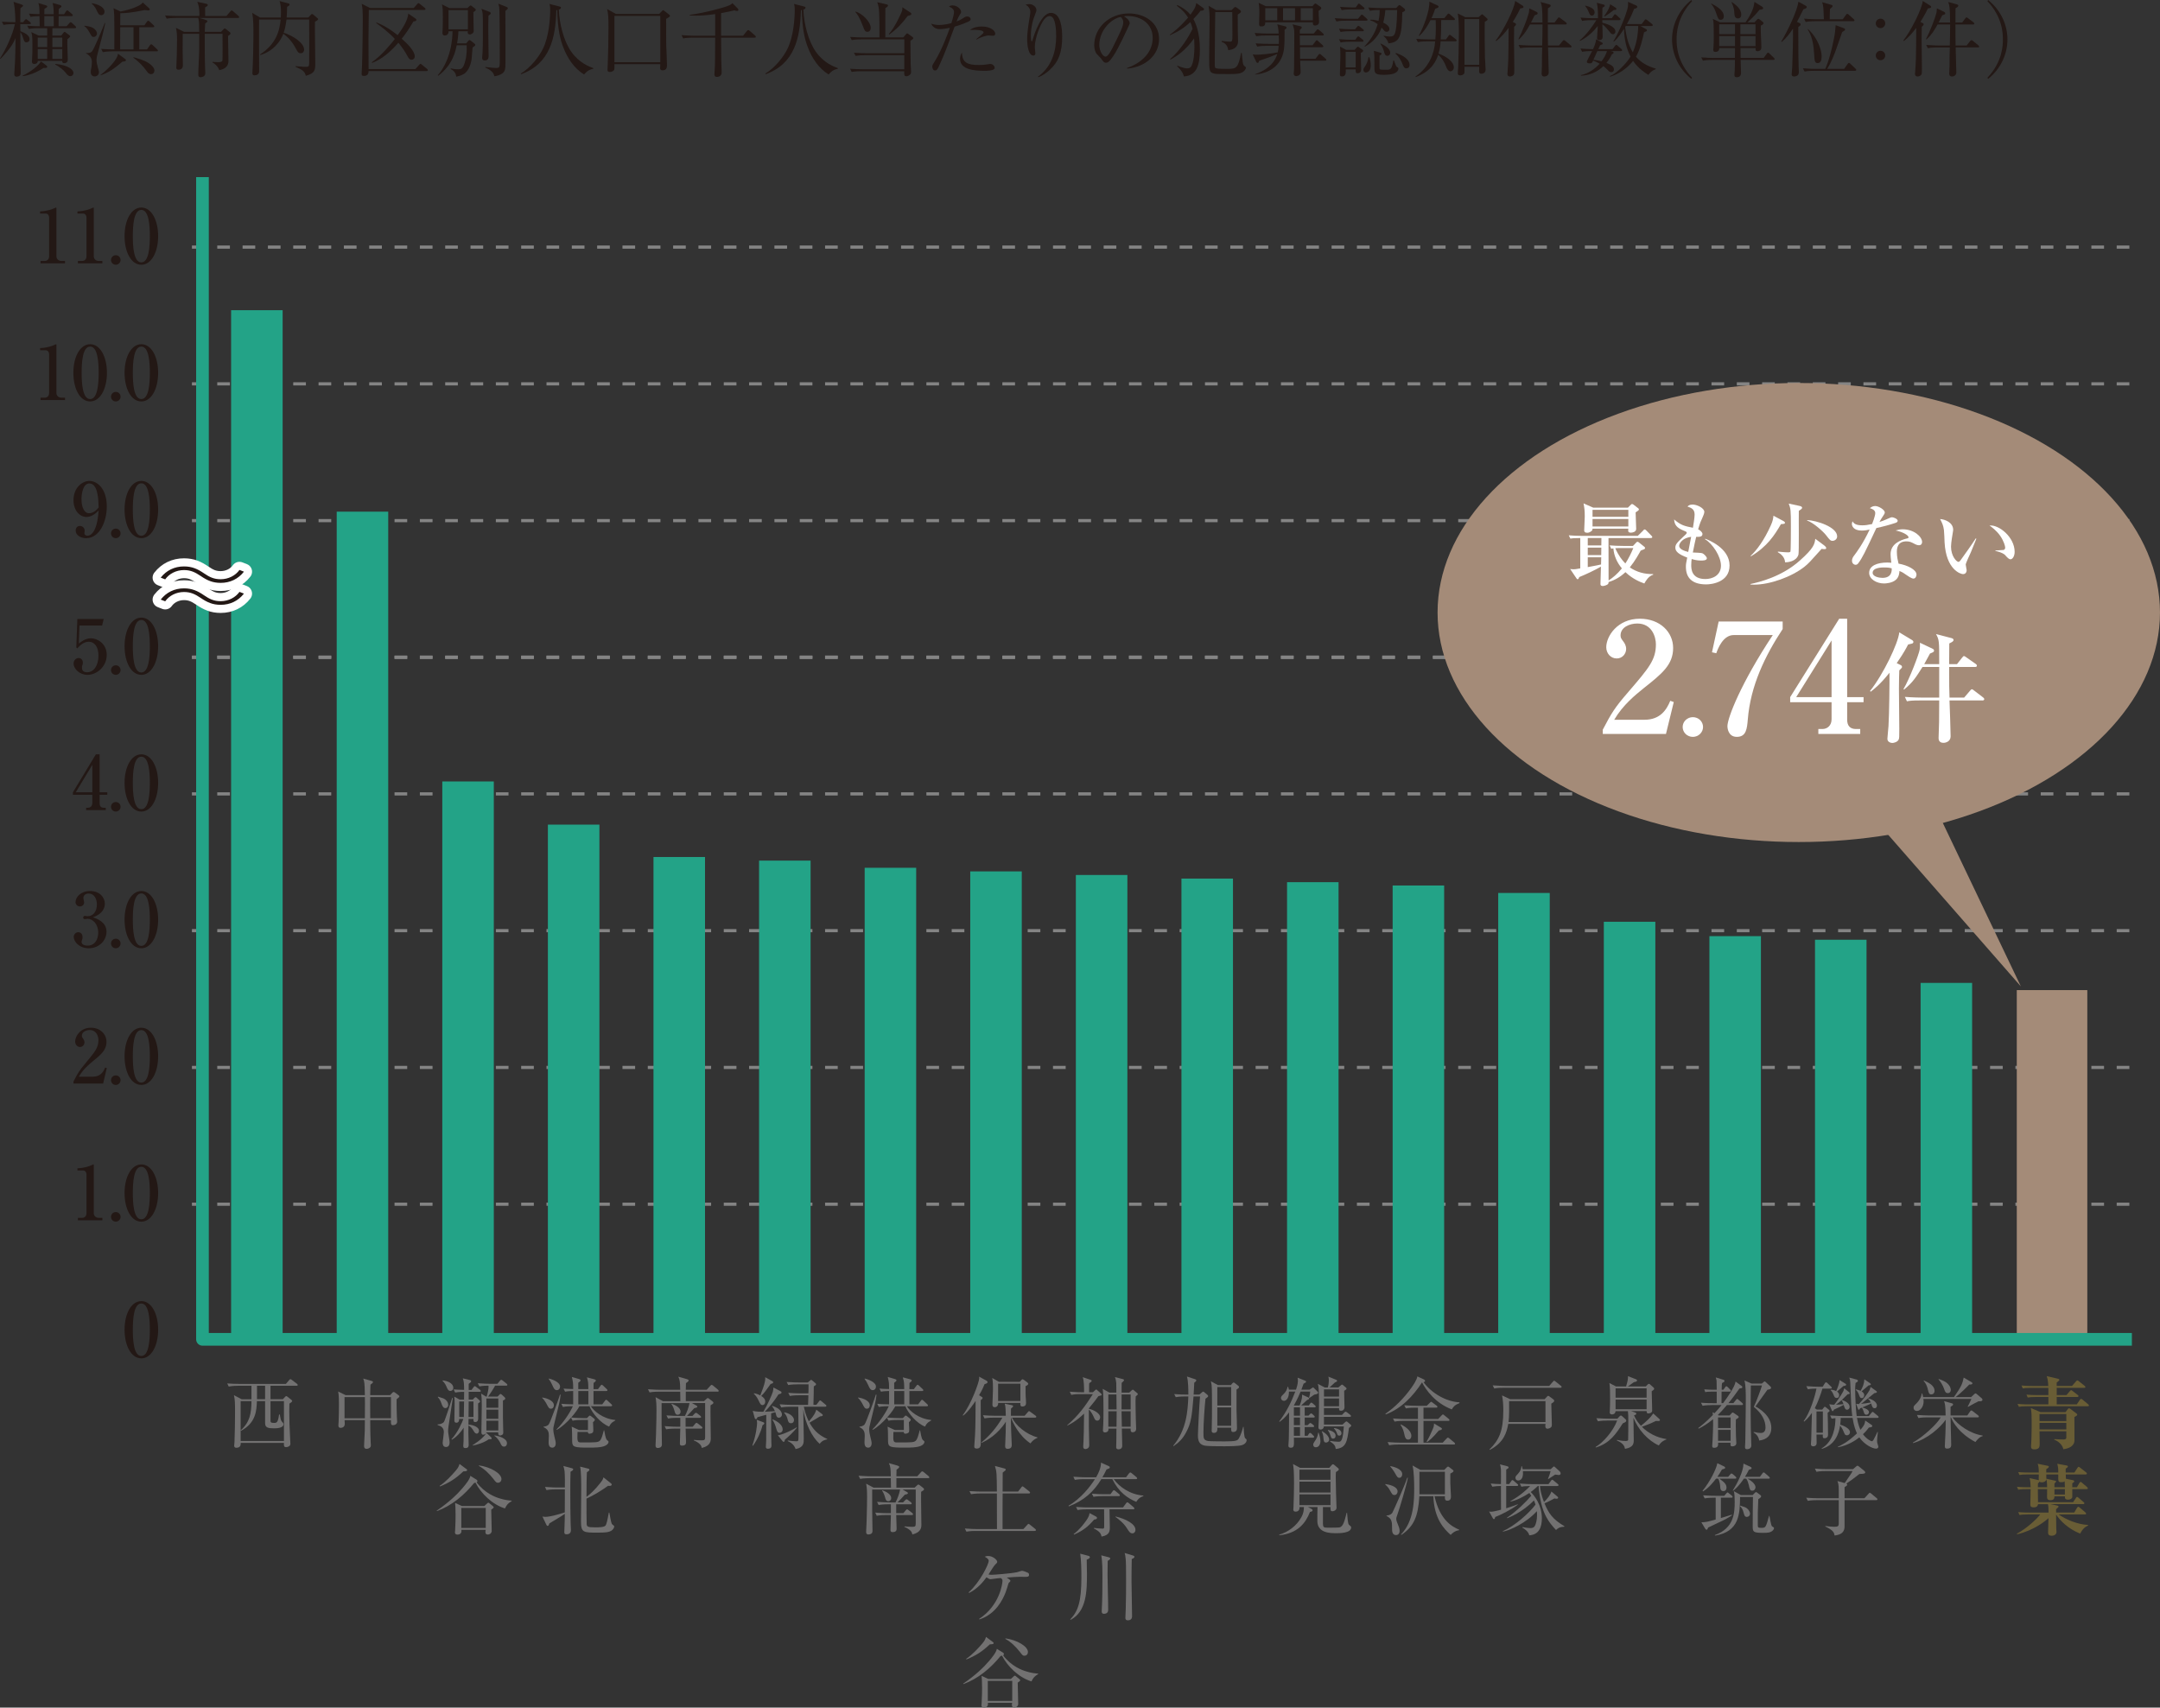 <?xml version="1.0" encoding="UTF-8"?>
<svg id="_レイヤー_2" data-name="レイヤー 2" xmlns="http://www.w3.org/2000/svg" width="56.083mm" height="44.34mm" viewBox="0 0 158.977 125.688">
  <rect x="0" y="0" width="158.977" height="125.688" fill="#333333" stroke="none"/>
  <defs>
    <style>
      .cls-1 {
        fill: #727171;
      }

      .cls-2 {
        fill: #695d35;
      }

      .cls-3 {
        stroke: #23a387;
        stroke-width: .932px;
      }

      .cls-3, .cls-4 {
        stroke-linejoin: round;
      }

      .cls-3, .cls-4, .cls-5 {
        fill: none;
      }

      .cls-4 {
        stroke: #fff;
        stroke-width: 1.194px;
      }

      .cls-6 {
        fill: #231815;
      }

      .cls-7 {
        fill: #fff;
      }

      .cls-8 {
        fill: #a48b78;
      }

      .cls-5 {
        stroke: #848484;
        stroke-dasharray: .932 .932;
        stroke-miterlimit: 10;
        stroke-width: .233px;
      }

      .cls-9 {
        fill: #23a387;
      }
    </style>
  </defs>
  <g id="moji">
    <g>
      <path class="cls-6" d="M2.177,1.775h-.684c0,.264,0,.324.006.521.222.084.678.258.678.588,0,.174-.132.229-.222.229-.15,0-.18-.066-.264-.354-.061-.192-.103-.27-.192-.384.006.695.006.816.006,1.871,0,.18.019.953.019,1.115,0,.055,0,.156-.084.217-.072.047-.168.065-.204.065-.186,0-.186-.138-.186-.198,0-.035.006-.048.012-.174.06-.821.078-1.643.078-2.465-.156.366-.342.732-1.098,1.523l-.042-.023c.456-.702.947-1.806,1.098-2.531h-.138c-.15,0-.438.006-.702.055l-.12-.234c.354.029.726.036.996.036,0-.108-.006-.995-.139-1.499l.601.203c.065.024.102.036.102.084,0,.036-.09.108-.192.186-.012.271-.012.738-.012,1.026h.21l.12-.15c.036-.042.06-.071.09-.071.036,0,.066.023.114.065l.186.144c.036.03.06.072.06.096,0,.055-.054.061-.096.061ZM3.202,5.002c-.51.33-1.073.558-1.529.6l-.006-.036c.642-.306,1.163-.737,1.35-1.044l.396.295c.03.023.061.053.061.102,0,.084-.072.084-.271.084ZM5.511,2.075h-1.654v.546h.647l.149-.186c.03-.043.072-.09.103-.09.029,0,.065.029.102.06l.252.192c.023.018.054.047.054.084,0,.035-.036.06-.06.084-.042.029-.096.077-.145.125-.018.42.03,1.092.03,1.512,0,.222-.198.246-.252.246-.168,0-.162-.108-.155-.168h-1.8c-.006.228-.233.228-.252.228-.096,0-.18-.042-.18-.162,0-.024.013-.155.013-.18.023-.323.023-.743.023-1.073,0-.605-.018-.708-.084-.93l.552.258h.618v-.546h-.643c-.06,0-.432,0-.707.054l-.12-.239c.378.036.672.036.918.042l-.013-.744c-.203,0-.455.012-.659.055l-.12-.24c.246.018.443.029.779.036-.006-.462-.012-.588-.084-.815l.552.168c.055.018.103.029.103.084,0,.035-.024.054-.042.072-.024.018-.12.077-.168.107,0,.066-.006.33-.006.39h.689c0-.366-.012-.546-.078-.827l.552.155c.042.013.096.042.096.091,0,.035-.023.053-.042.071-.042.036-.114.09-.156.126-.006.072-.006.348-.006.384h.402l.138-.21c.018-.029.054-.072.09-.072s.072.03.114.066l.239.203c.055.049.055.066.055.091,0,.06-.055.065-.09.065h-.948c0,.114-.006.636-.006.744h.588l.204-.229c.036-.041.071-.071.09-.071.036,0,.078.036.114.065l.239.223c.03.029.054.054.054.09,0,.06-.048.065-.09.065ZM3.473,2.766h-.696v.701h.696v-.701ZM3.473,3.61h-.696v.726h.696v-.726ZM3.952,1.188h-.689c0,.102-.007.624,0,.744h.695c0-.108-.006-.63-.006-.744ZM4.582,2.766h-.726v.701h.726v-.701ZM4.582,3.61h-.726v.726h.726v-.726ZM5.188,5.607c-.156,0-.234-.102-.372-.275-.149-.192-.42-.396-.762-.594l.024-.036c1.02.102,1.331.462,1.331.665,0,.133-.108.24-.222.24Z"/>
      <path class="cls-6" d="M6.894,2.717c-.12,0-.144-.035-.317-.348-.15-.258-.223-.336-.372-.449v-.03c.222.03.474.065.636.161.21.121.3.301.3.408,0,.145-.108.258-.246.258ZM7.26,3.658c-.12.443-.156.582-.156.756,0,.162.042.342.084.492.054.186.096.348.096.407,0,.198-.162.312-.317.312-.288,0-.288-.281-.288-.336,0-.119.012-.174.048-.317.012-.054.036-.317.036-.438,0-.126-.06-.426-.432-.606v-.029c.09.006.323.023.438-.114.162-.192.821-1.769.941-2.099l.036.018c-.12.594-.312,1.308-.485,1.955ZM7.457,1.115c-.18,0-.228-.107-.365-.401-.103-.228-.271-.39-.342-.45l.012-.029c.45.072.93.287.93.63,0,.144-.103.251-.234.251ZM9.017,4.534c-.672.569-1.008.792-1.607,1.007l-.006-.029c.653-.504,1.266-1.193,1.277-1.56l.54.396c.035.024.048.049.048.084,0,.066-.078.096-.252.103ZM11.535,3.778h-3.263c-.107,0-.413.006-.707.06l-.114-.239c.324.024.672.036.966.036,0-1.985,0-2.207-.012-2.537-.013-.24-.024-.324-.049-.492l.516.24c.252-.041,1.416-.312,1.632-.666l.455.408c.049.043.066.072.066.108,0,.042-.054.071-.114.071-.054,0-.138-.012-.252-.029-.936.186-1.379.234-1.805.234,0,.143-.006.761-.006.887h1.781l.18-.258c.042-.054.065-.078.096-.078.036,0,.072.024.114.066l.275.258c.042.035.061.072.061.102,0,.036-.036.055-.09.055h-1.014v1.631h.569l.216-.307c.03-.047.066-.071.096-.071.03,0,.066.03.108.065l.324.307c.029.023.06.06.06.102,0,.029-.036.048-.09.048ZM9.826,2.004h-.978c0,.275-.006,1.175-.006,1.631h.983v-1.631ZM11.121,5.457c-.168,0-.252-.119-.342-.246-.252-.354-.521-.629-.965-.971l.012-.03c.228.06.749.21,1.062.401.438.271.479.51.479.576,0,.139-.09.27-.246.27Z"/>
      <path class="cls-6" d="M17.511,1.32h-2.824l.498.161c.036.013.078.036.078.078,0,.048-.042.09-.162.174-.006.097-.019.407-.03.612h1.199l.174-.187c.048-.048.066-.065.097-.065.029,0,.065.023.107.06l.24.192c.048.035.078.071.078.107,0,.078-.114.15-.181.197,0,.283.03,1.542.03,1.8,0,.174,0,.587-.678.714-.107-.307-.354-.486-.504-.57v-.042c.108.013.223.024.396.024.203,0,.323-.024.342-.114.018-.096.012-1.631.006-1.973h-1.308c0,.665,0,1.858.024,2.482,0,.065.018.36.018.42,0,.276-.317.294-.342.294-.174,0-.174-.133-.174-.18,0-.504.06-1.313.066-1.817.006-.504.006-.689,0-1.199h-1.212c0,.192-.006,1.025-.006,1.199,0,.18.018.966.018,1.128,0,.317-.275.317-.317.317-.138,0-.168-.072-.168-.149,0-.013,0-.055.006-.121.019-.258.048-1.361.048-1.918,0-.414-.012-.576-.078-.895l.594.295h1.116c-.007-.684-.007-.762-.072-1.025h-1.613c-.078,0-.414,0-.708.053l-.119-.233c.401.03.81.036.923.036h1.602c.012-.647-.096-.894-.156-1.043l.66.144c.054.012.113.03.113.09,0,.042,0,.065-.197.181,0,.102.006.539.006.629h1.565l.287-.336c.042-.054.066-.072.097-.072.029,0,.065.019.107.061l.384.336c.036.029.06.054.06.096,0,.055-.048.061-.09.061Z"/>
      <path class="cls-6" d="M19.067,1.434c-.012.605.006,3.28.006,3.826,0,.197-.174.287-.342.287-.138,0-.155-.084-.155-.161,0-.03.006-.108.006-.144.042-.643.071-2.058.071-2.663,0-.563,0-1.163-.09-1.632l.576.342h1.529c.006-.077.012-.197.012-.383,0-.408-.03-.588-.102-.828l.653.174c.054.012.084.03.084.084,0,.066-.09.127-.186.162,0,.27-.007.51-.03.791h1.589l.186-.191c.03-.035.066-.072.091-.072.035,0,.077.037.107.061l.27.229c.03.023.072.065.072.09,0,.06-.09.119-.233.197-.013.846.023,2.195.023,3.034,0,.51,0,.75-.695.942-.078-.307-.216-.433-.756-.66l.006-.049c.246.024.6.049.702.049.27,0,.287-.018.294-.288,0-.084.012-2.837,0-3.196h-1.667c-.072.558-.156.822-.21.972.677.216,1.505.749,1.505,1.253,0,.114-.072.258-.252.258-.168,0-.228-.107-.324-.287-.186-.336-.407-.738-.953-1.146-.228.618-.798,1.309-1.703,1.566l-.012-.043c1.169-.762,1.433-1.697,1.517-2.572h-1.589Z"/>
      <path class="cls-6" d="M31.396,5.229h-4.27c.006.149-.042.36-.349.36-.149,0-.161-.078-.161-.145,0-.023.023-.504.029-.6.036-.773.055-3.305.055-3.357,0-.721-.019-.9-.078-1.206l.611.306h3.221l.252-.287c.035-.037.06-.072.09-.072.029,0,.065.029.113.066l.348.281c.03.023.061.055.061.09,0,.061-.054.066-.096.066h-4.078c0,.336-.024,1.811-.024,2.11,0,.69,0,1.931.007,2.243h3.447l.276-.312c.042-.047.065-.071.096-.071.024,0,.072.03.108.06l.378.312c.023.023.06.053.06.09,0,.06-.054.065-.096.065ZM30.43,1.578c-.324.545-.605.953-.863,1.271.407.354.959.898.959,1.301,0,.156-.107.246-.233.246-.162,0-.222-.114-.336-.324-.144-.275-.36-.594-.636-.924-.947,1.086-1.613,1.355-1.937,1.481l-.019-.048c.737-.498,1.487-1.445,1.697-1.715-.479-.51-.972-.876-1.373-1.17l.023-.041c.756.287,1.392.803,1.554.935.365-.497.743-1.085.785-1.589l.534.365c.023.019.06.049.06.09,0,.097-.102.108-.216.121Z"/>
      <path class="cls-6" d="M34.841.9c-.006.215.023,1.169.023,1.361,0,.078-.006.131-.084.191-.048.036-.132.084-.197.084-.066,0-.162-.048-.162-.132,0-.019,0-.03.012-.103h-.695c-.012.42-.066.714-.096.889h.671l.156-.187c.024-.03.06-.054.09-.054.019,0,.048.012.072.029l.258.204c.065.054.09.072.09.114,0,.06-.018.072-.198.203-.006.078-.012.15-.065.792-.03.324-.187.93-.594,1.163-.21.121-.42.162-.54.192-.036-.228-.113-.413-.413-.563l.012-.049c.294.066.497.066.563.066.168,0,.306-.054.414-.348.168-.455.21-.894.191-1.422h-.737c-.084.433-.288,1.439-1.355,2.244l-.036-.037c.402-.438,1.056-1.523,1.086-3.238h-.294c.006.301-.21.312-.294.312-.156,0-.156-.174-.156-.21,0-.019,0-.03.013-.168.018-.228.018-.756.018-1.007,0-.469,0-.606-.066-.906l.546.275h1.325l.168-.155c.019-.019.048-.042.072-.042.03,0,.054.023.096.054l.222.175c.042.035.061.047.061.09,0,.06-.048.09-.174.18ZM34.438.744h-1.427v1.415h1.427V.744ZM35.95,1.158c-.012.414-.012.689-.012,1.175,0,.282.023,1.529.023,1.787,0,.097,0,.33-.288.33-.186,0-.186-.144-.186-.198,0-.066.03-.348.03-.408.029-.677.023-1.666.023-1.715,0-1.188-.006-1.205-.107-1.486l.594.228c.048.019.09.048.09.103,0,.059-.019.071-.168.186ZM37.329.689c-.054.043-.09.072-.132.115.006.131.006,1.918.006,2.014v1.674c0,.6,0,.803-.342.978-.048.024-.228.114-.474.144-.06-.324-.366-.516-.678-.642l.012-.042c.349.048.726.072.792.072.27,0,.27-.049.27-.666,0-.66,0-3.538-.042-3.808-.018-.09-.042-.181-.06-.258l.63.251c.036.013.065.049.065.091,0,.024-.006.042-.048.077Z"/>
      <path class="cls-6" d="M43.665,5.062c-.359.078-.492.204-.678.42-.737-.456-1.229-1.205-1.535-2.015-.204-.533-.407-1.26-.438-2.729-.024.006-.036.006-.066.012-.06,2.039-.455,3.939-2.597,4.713l-.023-.047c.731-.438,1.355-1.254,1.637-1.836.432-.893.528-2.164.528-2.836,0-.288-.024-.359-.055-.456l.726.187c.103.023.12.035.12.084,0,.096-.096.131-.155.149.042,1.044.359,2.303.917,3.101.582.821,1.325,1.098,1.625,1.205l-.006.048Z"/>
      <path class="cls-6" d="M49.029,1.386c.006.306-.006,1.685.006,1.925.006.198.054,1.188.054,1.463,0,.145,0,.402-.323.402-.054,0-.18-.012-.18-.15,0-.035.012-.258.012-.306h-3.376c.006.271.006.366-.019.414-.048.114-.21.161-.323.161-.162,0-.168-.096-.168-.161,0-.06.018-.323.018-.378.03-.785.055-1.848.055-2.771,0-.786-.024-.96-.097-1.319l.642.359h3.185l.186-.191c.055-.054.072-.084.103-.084.029,0,.071.03.107.061l.33.258c.036.029.072.065.072.102,0,.054-.132.132-.282.216ZM48.598,1.17h-3.376v3.406h3.376V1.17Z"/>
      <path class="cls-6" d="M55.545,2.771h-2.471c.006,1.24.006,1.379.013,1.637.006.15.029.791.029.924,0,.329-.323.329-.348.329-.186,0-.186-.138-.186-.186,0-.084.029-.534.036-.636.012-.359.012-.533.018-2.068h-1.649c-.149,0-.438.006-.707.053l-.12-.239c.407.036.833.042.924.042h1.553v-1.589c-.672.096-1.134.114-1.386.114-.222,0-.371-.013-.491-.019v-.042c.983-.119,2.561-.533,2.891-.689.186-.084.222-.132.252-.174l.401.402c.03.029.042.059.042.09,0,.053-.042.084-.102.084-.055,0-.108-.013-.192-.043-.204.049-.504.12-.978.204v1.661h1.619l.271-.336c.048-.054.071-.078.102-.078.036,0,.065.019.12.066l.39.336c.03.023.054.06.054.096,0,.048-.036.061-.084.061Z"/>
      <path class="cls-6" d="M61.665,5.062c-.359.078-.492.204-.678.42-.737-.456-1.229-1.205-1.535-2.015-.204-.533-.407-1.26-.438-2.729-.024.006-.036.006-.066.012-.06,2.039-.455,3.939-2.597,4.713l-.023-.047c.731-.438,1.355-1.254,1.637-1.836.432-.893.528-2.164.528-2.836,0-.288-.024-.359-.055-.456l.726.187c.103.023.12.035.12.084,0,.096-.096.131-.155.149.042,1.044.359,2.303.917,3.101.582.821,1.325,1.098,1.625,1.205l-.006.048Z"/>
      <path class="cls-6" d="M63.39,2.896c-.108,0-.414,0-.702.055l-.12-.234c.372.03.738.036.918.036h1.241c0-1.835,0-2.153-.162-2.591l.672.156c.078.018.12.029.12.09,0,.072-.126.15-.192.191-.006.205-.006.678-.006,1.014v1.14h1.325l.187-.222c.029-.03.071-.078.096-.078.023,0,.048.018.107.061l.282.203c.03.024.06.055.06.09,0,.049-.018.072-.209.198.006.264.012,1.438.018,1.679.006.096.03.498.03.582,0,.096-.006.168-.09.24-.091.078-.192.107-.246.107-.18,0-.174-.119-.168-.371h-3.16c-.108,0-.414,0-.708.053l-.114-.233c.372.03.738.036.918.036h3.07v-1.037h-2.879c-.149,0-.438.006-.707.054l-.12-.233c.372.029.744.035.924.035h2.782v-1.02h-3.166ZM62.97.852c.449.108,1.115.738,1.115,1.199,0,.174-.096.289-.24.289-.18,0-.222-.115-.335-.42-.265-.702-.444-.912-.559-1.044l.019-.024ZM67.023.936c.03.019.054.049.054.09,0,.078-.102.103-.275.15-.384.51-.689.875-1.35,1.367l-.03-.042c.462-.503.912-1.554.941-1.625.061-.168.055-.239.055-.342l.605.401Z"/>
      <path class="cls-6" d="M71.248,1.602c-.479.216-.941.348-.989.359-.354.966-.701,1.938-1.133,2.873-.139.293-.187.354-.312.354-.132,0-.197-.168-.197-.281,0-.108.006-.114.239-.492.45-.726.918-1.979,1.025-2.285.019-.047.024-.06.03-.084-.252.055-.516.096-.762.096-.312,0-.54-.197-.605-.4.126.041.294.096.575.096.366,0,.708-.084.906-.139.174-.582.191-.719.191-.833,0-.246-.323-.36-.372-.378.061-.048.108-.09.265-.09.359,0,.629.293.629.474,0,.065-.023.103-.113.239-.066.103-.108.187-.222.469.18-.072.312-.133.443-.217.191-.125.233-.149.348-.149.156,0,.246.108.246.198,0,.054-.019.113-.192.191ZM72.436,5.211c-.689,0-1.774-.077-1.774-.875,0-.048,0-.27.138-.461.012.743.432.91,1.253.91.282,0,.414-.018.594-.047.18-.03.204-.03.246-.03.191,0,.317.174.317.288,0,.215-.563.215-.773.215ZM73.083,2.633c-.048,0-.264-.023-.306-.023-.264,0-.731.191-.899.299l-.03-.029c.055-.048.294-.24.342-.275.181-.156.198-.168.198-.229,0-.174-.588-.18-.666-.18-.144,0-.245.006-.335.012.287-.222.635-.258.869-.258.666,0,.995.324.995.527,0,.066-.029.156-.168.156Z"/>
      <path class="cls-6" d="M77.254,5.152c-.197.18-.575.467-.851.527l-.013-.03c1.038-.749,1.344-1.907,1.344-2.98,0-.396-.024-1.487-.474-1.487-.24,0-.408.246-.462.324-.24.348-.636,1.266-.636,1.984,0,.066.042.372.042.432,0,.066-.024.168-.145.168-.354,0-.461-.701-.461-1.24,0-.457.126-1.248.21-1.734.006-.029.023-.143.023-.227,0-.324-.222-.463-.348-.547.054-.012.156-.041.27-.041.276,0,.528.221.528.432,0,.096-.036.174-.072.264-.186.432-.336,1.037-.336,1.607,0,.09,0,.432.061.432.035,0,.048-.03.054-.061.138-.492.653-2.027,1.361-2.027.749,0,.827,1.176.827,1.775,0,1.104-.252,1.817-.924,2.43Z"/>
      <path class="cls-6" d="M82.961,5.05l-.007-.048c1.284-.456,1.884-1.301,1.884-2.213,0-1.014-.816-1.613-1.859-1.613-.15,0-.18.006-.246.036.324.174.414.396.414.479,0,.066-.018.107-.204.498-.384.821-.947,2.027-1.355,2.362-.042.03-.113.066-.191.066-.138,0-.192-.078-.372-.33-.042-.06-.281-.282-.323-.336-.066-.096-.168-.312-.168-.611,0-1.29,1.091-2.351,2.555-2.351,1.163,0,2.219.678,2.219,1.883,0,1.163-.972,2.057-2.345,2.177ZM82.486,1.248c-.659.107-1.577.959-1.577,2.062,0,.408.234.857.468.857.162,0,.396-.426.498-.629.6-1.206.798-1.596.798-1.907,0-.15-.072-.276-.187-.384Z"/>
      <path class="cls-6" d="M88.361.792c-.126.168-.276.354-.528.612.162.275.479.988.479,2.225,0,1.163-.233,1.942-1.181,1.996-.061-.359-.42-.678-.492-.743l.024-.048c.401.174.629.197.731.197.138,0,.222-.065.258-.113.216-.294.258-1.074.258-1.457,0-.301-.018-.504-.024-.637-.653.924-1.312,1.332-1.745,1.566l-.023-.037c.768-.665,1.385-1.654,1.655-2.236-.061-.246-.12-.396-.162-.492-.462.432-.899.708-1.499.966l-.012-.042c.228-.162.647-.455,1.343-1.253-.162-.258-.348-.516-.827-.87l.035-.06c.444.216.762.456.966.714.36-.48.384-.611.426-.857l.485.342c.055.035.091.072.091.113,0,.055-.049.103-.258.114ZM91.419,5.332c-.186.09-.336.119-.978.119-.911,0-.941-.006-1.067-.035-.378-.078-.378-.211-.378-1.242,0-.432.03-2.326.03-2.71,0-.433-.006-.552-.072-1.032l.559.312h1.127l.18-.174c.03-.03.066-.055.096-.055.036,0,.072.024.103.043l.252.186c.048.036.065.066.065.102,0,.061-.036.096-.239.229.006.078.006,1.025.006,1.163,0,.126.018.671.018.779,0,.569-.479.642-.72.678-.036-.204-.09-.468-.485-.618v-.065c.294.036.468.054.611.054.156,0,.181-.023.181-.498,0-.107-.013-1.559-.013-1.678h-1.253c-.006.167-.036,2.902-.036,3.586,0,.491,0,.516.108.551.113.043.695.043.815.043.671,0,.803-.055,1.013-1.176l.049-.006c.012.113.06.594.077.689.024.15.055.234.126.287.084.061.103.072.103.127,0,.113-.139.27-.276.342Z"/>
      <path class="cls-6" d="M94.547,2.189c.006.726-.012,1.109-.042,1.385-.102.953-.75,1.781-2.129,1.913v-.024c1.14-.413,1.481-1.013,1.631-1.486-.084.029-.51.203-.539.216-.265.096-.732.258-.792.282-.036.09-.036.155-.12.155-.06,0-.096-.071-.102-.09l-.252-.534c.102.012.228.019.354.019.18,0,1.038-.072,1.487-.174.042-.168.054-.306.066-.479h-.87c-.149,0-.438.006-.707.054l-.12-.233c.414.029.839.035.923.035h.786c.012-.222.006-.384-.006-.617h-.947c-.15,0-.438.006-.708.054l-.12-.239c.414.035.84.041.924.041h.846c-.024-.42-.061-.545-.108-.678l.6.15c.03.006.09.029.09.09,0,.048-.036.078-.144.162ZM97.054.792c-.013.126.029.689.029.804,0,.258-.21.281-.3.281-.155,0-.161-.119-.155-.239h-3.502c-.007.155-.013.306-.294.306-.145,0-.162-.066-.162-.191,0-.133.018-.696.018-.816,0-.42-.029-.617-.048-.73l.521.251h3.437l.126-.144c.023-.03.06-.055.078-.055.054,0,.078.024.126.061l.258.18c.042.03.06.055.06.107,0,.061-.03.072-.191.187ZM94.007.6h-.881v.895h.881v-.895ZM95.314.6h-.882v.895h.882v-.895ZM97.527,4.469h-1.835c0,.233.036.605.036.839,0,.276-.312.294-.33.294-.103,0-.18-.078-.18-.168,0-.055.023-.294.023-.342.012-.726.019-1.877.019-2.627,0-.27-.013-.354-.126-.672l.6.145c.048.012.078.054.078.096,0,.036-.061.09-.145.168v.264h1.02l.21-.24c.036-.041.054-.071.09-.071.024,0,.048.006.114.065l.27.234c.03.029.061.055.061.09,0,.061-.055.066-.097.066h-1.667c0,.072.006.701.006.719h.93l.222-.293c.055-.072.066-.078.09-.078.036,0,.084.054.108.072l.312.287c.048.042.061.061.061.096,0,.055-.048.061-.09.061h-1.626l.007.852h1.133l.216-.288c.036-.054.061-.071.09-.071.024,0,.048.012.114.065l.317.282c.036.029.061.054.061.09,0,.054-.048.066-.09.066ZM96.628.6h-.894v.895h.894v-.895Z"/>
      <path class="cls-6" d="M100.559,1.523h-1.493c-.149,0-.438,0-.707.055l-.12-.24c.413.035.839.042.923.042h.786l.191-.228c.048-.061.066-.078.09-.078.03,0,.061.018.108.065l.252.228c.042.037.06.055.06.09,0,.055-.048.066-.09.066ZM100.289,2.297h-.918c-.107,0-.413,0-.707.055l-.114-.24c.378.029.75.042.918.042h.264l.144-.174c.042-.048.054-.078.096-.078.036,0,.061.019.114.06l.228.187c.042.03.066.054.066.09,0,.054-.06.06-.09.06ZM100.265,3.07h-.894c-.149,0-.438.006-.701.055l-.12-.24c.408.036.834.042.918.042h.281l.126-.174c.036-.054.066-.078.096-.078.036,0,.055.024.108.066l.216.174c.03.024.06.054.06.096,0,.054-.048.06-.09.06ZM100.157,3.898c0,.197.023,1.049.023,1.223,0,.181-.113.271-.27.271-.132,0-.132-.114-.132-.228v-.055h-.731c.012.264.018.516-.282.516-.102,0-.149-.041-.149-.149,0-.198.035-1.079.035-1.283,0-.294,0-.534-.023-.762l.449.239h.618l.149-.161c.049-.048.072-.072.097-.072.023,0,.042.013.084.042l.228.162c.06.042.072.048.072.09,0,.072-.03.084-.168.168ZM100.337.689h-.882c-.107,0-.42,0-.707.055l-.12-.24c.378.03.743.043.924.043h.228l.144-.199c.042-.06.055-.084.09-.084.03,0,.055.019.108.066l.246.204c.029.024.06.048.06.09,0,.054-.048.065-.09.065ZM99.779,3.814h-.737v1.151h.737v-1.151ZM100.535,5.332c-.15,0-.187-.121-.187-.198,0-.084.024-.114.15-.3.054-.084.191-.336.222-.624h.06c.078.187.108.396.108.594,0,.372-.186.528-.354.528ZM103.209.9c-.029,1.883-.216,2.2-1.02,2.291-.035-.168-.168-.396-.359-.528l.012-.036c.097.018.282.061.444.061.275,0,.336-.108.396-.276.048-.138.132-.588.149-1.673h-.869c-.023.312-.078.623-.156.924.091.041.456.215.456.473,0,.061-.042.205-.204.205-.107,0-.168-.072-.222-.139-.078-.096-.102-.126-.149-.174-.324.899-1.002,1.277-1.235,1.409l-.019-.036c.396-.408.744-.887.966-1.625-.288-.203-.438-.246-.54-.27l.012-.061c.15.006.276.006.588.09.042-.197.084-.407.084-.797-.149,0-.438,0-.72.054l-.119-.239c.413.035.839.041.923.041h1.134l.138-.155c.024-.03.072-.066.108-.066.029,0,.054.024.096.054l.258.205c.042.029.054.071.054.102,0,.072-.065.113-.204.168ZM102.76,5.326c-.24.18-.762.18-.918.18-.611,0-.684-.108-.684-.492,0-.863,0-.936-.042-1.277l.474.139c.042.012.097.023.097.084,0,.047-.019.053-.15.131-.006.36-.012.846,0,.941.012.09.012.103.474.103.318,0,.432,0,.54-.69h.042c.149.408.168.457.228.486.061.03.103.055.103.132,0,.054-.055.187-.162.265ZM102.112,4.108c-.103,0-.181-.06-.216-.204-.072-.258-.126-.449-.301-.678l.03-.023c.162.078.695.33.695.672,0,.161-.107.233-.209.233ZM103.515,5.031c-.161,0-.197-.084-.306-.354-.186-.455-.401-.642-.503-.731l.035-.048c.396.138,1.002.408,1.002.887,0,.192-.138.246-.229.246Z"/>
      <path class="cls-6" d="M107.116,3.041h-1.085c-.024.293-.042.527-.156.905.666.239,1.128.642,1.128,1.007,0,.187-.139.295-.246.295-.162,0-.264-.187-.33-.36-.21-.552-.485-.779-.575-.857-.126.378-.433,1.193-1.649,1.638l-.019-.043c.492-.342.81-.701,1.08-1.223.216-.426.33-.888.365-1.361h-.569c-.048,0-.426,0-.708.054l-.119-.239c.474.041.881.041.923.041h.486c.023-.258.035-.491.035-.881,0-.258-.006-.432-.012-.54h-.378c-.203.401-.438.798-.821,1.163l-.036-.029c.294-.521.815-1.799.768-2.488l.576.264c.06.023.107.06.107.107,0,.061-.09.102-.252.15-.054.162-.119.365-.27.689h.947l.204-.252c.054-.066.066-.084.102-.084.03,0,.078.035.114.066l.294.258c.03.029.06.053.06.09,0,.065-.06.065-.09.065h-.917c0,.612-.013,1.044-.036,1.421h.39l.168-.239c.036-.054.066-.097.102-.097.03,0,.049.013.114.066l.336.258c.024.018.06.055.06.09,0,.061-.06.066-.09.066ZM109.281,1.602c-.018.558-.006,1.823.012,2.633.006.144.048.762.048.887,0,.289-.264.307-.306.307-.186,0-.18-.084-.162-.516h-1.085c0,.072.006.426-.006.461-.019.072-.132.174-.3.174-.187,0-.187-.107-.187-.155,0-.126.024-.33.03-.456.012-.384.048-1.66.048-2.398,0-.521,0-1.067-.078-1.547l.546.27h.983l.187-.162c.029-.029.048-.048.071-.048.024,0,.048.019.072.042l.276.24c.035.029.06.06.06.096,0,.048-.06.102-.21.174ZM108.873,1.404h-1.085v3.363h1.085V1.404Z"/>
      <path class="cls-6" d="M112.061.588c-.035.012-.119.03-.167.03-.084.18-.234.491-.552.995l.168.084c.048.024.071.055.071.084,0,.03-.012.061-.036.09-.023.024-.071.078-.102.103-.006.149-.012.491-.012.935,0,.336.023,1.812.023,2.111,0,.359,0,.414-.048.48-.048.071-.168.131-.275.131-.12,0-.187-.078-.187-.191,0-.042.013-.126.013-.156.048-.647.071-.917.077-3.232-.228.307-.552.696-.911.973l-.036-.043c.563-.725,1.367-2.314,1.428-2.914l.563.354c.036.024.054.055.054.09,0,.049-.042.066-.072.078ZM115.569,3.49h-1.631c.006.282.048,1.625.048,1.842,0,.264-.258.299-.324.299-.198,0-.198-.155-.198-.239,0-.013,0-.072.007-.149.018-.181.018-.612.018-.811,0-.233,0-.42.018-.941h-.917c-.108,0-.414,0-.702.055l-.119-.24c.407.036.839.042.917.042h.821c.013-.516.024-1.115.024-1.548h-.924c-.197.354-.396.715-.815,1.104l-.036-.029c.264-.504.654-1.481.768-1.932.013-.06.019-.084.03-.329l.546.264c.042.019.072.054.072.103,0,.041-.019.071-.072.09-.066.023-.108.035-.15.054-.186.378-.21.419-.27.534h.846c0-1.141-.054-1.296-.138-1.512l.642.174c.06.018.102.048.102.096,0,.061-.06.114-.204.191,0,.091-.006.48-.006.57v.48h.492l.233-.307c.036-.048.061-.072.09-.072.03,0,.066.024.114.061l.401.306c.03.024.061.065.061.09,0,.048-.042.065-.097.065h-1.295c0,.816,0,.912.012,1.548h.81l.252-.317c.042-.055.072-.078.108-.078s.071.023.113.06l.391.323c.035.031.06.066.06.097,0,.048-.048.06-.096.06Z"/>
      <path class="cls-6" d="M119.177,1.481h-1.248c0,.048,0,.15.007.192.245.06.959.264.959.642,0,.12-.078.204-.18.204-.103,0-.138-.043-.264-.198-.288-.36-.402-.45-.516-.54.006.145.023.798.023.93,0,.15-.09.24-.24.24-.174,0-.174-.102-.174-.15,0-.084.049-.75.055-.894-.223.3-.702.815-1.308,1.104l-.024-.042c.504-.414,1.008-1.121,1.224-1.487h-.342c-.078,0-.414,0-.707.054l-.114-.239c.396.036.81.042.917.042h.366c0-.48-.006-.791-.084-1.133l.485.125c.055.012.097.03.097.084,0,.055-.019.066-.168.15-.006.18-.013.365-.013.773h.702l.138-.198c.042-.06.06-.09.096-.09s.072.024.114.065l.228.211c.042.035.061.054.061.09,0,.054-.055.065-.09.065ZM119.29,3.76h-.743l.138.031c.042.012.078.047.078.09,0,.06-.078.09-.12.107-.174.359-.342.563-.407.642.342.138.551.258.551.479,0,.108-.071.204-.191.204-.126,0-.21-.09-.282-.174-.119-.126-.233-.216-.306-.271-.443.433-1.031.684-1.648.702v-.042c.533-.119,1.007-.432,1.373-.84-.15-.09-.318-.174-.48-.228-.071.162-.09.204-.233.204-.126,0-.228-.023-.228-.12,0-.071.329-.665.39-.786-.252,0-.504.007-.737.055l-.12-.24c.348.03.581.036.923.043.126-.271.204-.486.229-.727l.426.24c.054.029.06.054.06.078,0,.048-.036.066-.198.125-.023.055-.09.192-.125.283h1.043l.18-.234c.042-.055.061-.078.09-.078.036,0,.072.023.114.066l.264.233c.036.03.061.054.061.09,0,.054-.055.065-.097.065ZM117.161,1.146c-.126,0-.168-.103-.216-.229-.042-.102-.113-.287-.281-.479l.023-.024c.342.084.678.223.678.492,0,.113-.065.24-.204.24ZM117.569,3.76c-.012.019-.06.127-.072.15-.078.168-.174.378-.222.492.132.018.312.035.6.107.186-.24.312-.474.402-.75h-.708ZM118.774.732c-.162.144-.552.42-.684.485l-.023-.024c.348-.497.401-.701.443-.881l.408.258c.029.018.048.048.048.084,0,.078-.036.078-.192.078ZM121.317,5.512c-.264-.168-.744-.48-1.121-1.031-.246.312-.828.911-1.686,1.163l-.024-.042c.498-.191,1.229-.947,1.523-1.434-.317-.617-.468-1.301-.479-2.045-.12.18-.45.701-.75.941l-.035-.029c.251-.366.803-1.547,1.031-2.363.06-.203.054-.384.048-.539l.6.27c.06.029.084.072.084.102,0,.066-.078.108-.246.156-.065.186-.204.552-.521,1.109h1.085l.204-.27c.03-.043.06-.078.096-.078.03,0,.066.023.114.06l.342.276c.048.035.06.06.06.09,0,.066-.06.066-.09.066h-.81l.414.233c.036.019.06.042.06.084,0,.06-.018.065-.216.149-.09.432-.281,1.277-.594,1.793.391.45.876.708,1.458.876v.042c-.258.096-.372.197-.546.42ZM119.656,1.914c-.006.012-.03.053-.042.071.065.642.216,1.296.563,1.865.264-.612.384-1.271.396-1.937h-.917Z"/>
      <path class="cls-6" d="M124.485,5.805c-.936-.749-1.422-1.828-1.422-2.902,0-1.072.486-2.152,1.422-2.902l.054.084c-1.115,1.182-1.14,2.381-1.14,2.818,0,.438.024,1.638,1.14,2.818l-.054.084Z"/>
      <path class="cls-6" d="M130.521,4.408h-2.411c.006.252.03.803.03.959,0,.114-.03.318-.324.318-.138,0-.162-.072-.162-.18,0-.061.024-.312.024-.36.012-.288.012-.456.012-.737h-1.648c-.061,0-.433,0-.708.054l-.12-.239c.402.035.81.041.924.041h1.553c0-.113.006-.623.006-.725h-1.157c.006.281-.252.281-.288.281-.071,0-.155-.018-.155-.15,0-.023,0-.084.012-.155.024-.216.024-.569.024-.798,0-.246,0-.911-.024-1.115-.012-.096-.03-.156-.048-.216l.534.258h1.877c.306-.432.623-1.001.653-1.505l.588.365c.018.012.054.049.054.096,0,.078-.06.103-.258.114-.378.479-.81.852-.894.93h.516l.186-.204c.03-.029.066-.054.097-.054.035,0,.071.024.102.048l.228.18c.03.019.055.055.055.09,0,.072-.103.139-.204.18-.019.45.042,1.164.042,1.613,0,.271-.258.271-.276.271-.155,0-.155-.078-.149-.228h-1.109c0,.113.006.623.006.725h1.697l.228-.312c.019-.024.054-.077.09-.077.042,0,.072.023.108.06l.323.317c.036.036.061.066.061.09,0,.055-.055.066-.09.066ZM126.647,1.457c-.168,0-.192-.077-.306-.407-.097-.27-.198-.558-.396-.749l.006-.043c.33.174.924.475.924.948,0,.114-.06.251-.228.251ZM127.696,1.787h-1.163v.727h1.163v-.727ZM127.696,2.657h-1.163v.737h1.163v-.737ZM127.912,1.355c-.233,0-.258-.233-.264-.408-.006-.143-.023-.389-.204-.768l.013-.035c.275.191.701.492.701.936,0,.072-.023.275-.246.275ZM129.208,1.787h-1.115v.727h1.115v-.727ZM129.208,2.657h-1.115v.737h1.115v-.737Z"/>
      <path class="cls-6" d="M132.438,1.691c.042.018.09.049.09.107,0,.055-.036.097-.174.192.006,2.009.006,2.231.023,2.825,0,.077.019.438.019.51,0,.299-.318.305-.342.305-.168,0-.186-.096-.186-.161,0-.06.035-.45.041-.534.024-.401.072-2.314.055-2.83-.222.342-.498.707-.828.983l-.035-.03c.509-.857,1.163-2.236,1.265-2.932l.534.293c.048.024.078.061.078.096,0,.078-.055.108-.246.168-.24.504-.384.756-.474.924l.18.084ZM135.729,5.068l.258-.36c.03-.042.061-.078.096-.078.036,0,.084.042.108.065l.372.354c.029.03.06.06.06.096,0,.054-.048.065-.096.065h-3.011c-.054,0-.426,0-.701.055l-.12-.24c.396.036.81.043.917.043h.726c.192-.402.468-1.284.69-2.495.029-.181.035-.233.077-.72l.601.222c.048.019.096.042.096.091,0,.071-.084.113-.216.191-.072.197-.366,1.061-.432,1.234-.145.408-.36.973-.672,1.477h1.247ZM135.628,1.416l.233-.318c.024-.035.054-.078.103-.078.035,0,.084.036.107.061l.36.324c.023.023.06.053.06.09,0,.06-.054.065-.09.065h-2.795c-.107,0-.42,0-.707.054l-.12-.24c.372.031.743.043.924.043h.533c-.03-.869-.03-.972-.126-1.254l.653.186c.066.019.114.037.114.091,0,.042-.018.083-.191.222-.013.12-.013.647-.019.756h.96ZM133.079,2.147c.756.695.995,1.601.995,1.991,0,.287-.065.504-.294.504-.222,0-.233-.174-.264-.727-.054-1.092-.353-1.57-.474-1.757l.036-.012Z"/>
      <path class="cls-6" d="M138.754,1.722c0,.192-.161.348-.348.348-.191,0-.348-.155-.348-.348s.15-.349.348-.349c.192,0,.348.15.348.349ZM138.754,4.084c0,.198-.161.348-.348.348-.191,0-.348-.149-.348-.348,0-.186.15-.348.348-.348.192,0,.348.156.348.348Z"/>
      <path class="cls-6" d="M142.061.588c-.035.012-.119.03-.167.03-.084.18-.234.491-.552.995l.168.084c.048.024.071.055.071.084,0,.03-.012.061-.036.09-.023.024-.071.078-.102.103-.006.149-.012.491-.012.935,0,.336.023,1.812.023,2.111,0,.359,0,.414-.048.48-.048.071-.168.131-.275.131-.12,0-.187-.078-.187-.191,0-.042.013-.126.013-.156.048-.647.071-.917.077-3.232-.228.307-.552.696-.911.973l-.036-.043c.563-.725,1.367-2.314,1.428-2.914l.563.354c.036.024.054.055.054.09,0,.049-.042.066-.072.078ZM145.569,3.49h-1.631c.006.282.048,1.625.048,1.842,0,.264-.258.299-.324.299-.198,0-.198-.155-.198-.239,0-.013,0-.072.007-.149.018-.181.018-.612.018-.811,0-.233,0-.42.018-.941h-.917c-.108,0-.414,0-.702.055l-.119-.24c.407.036.839.042.917.042h.821c.013-.516.024-1.115.024-1.548h-.924c-.197.354-.396.715-.815,1.104l-.036-.029c.264-.504.654-1.481.768-1.932.013-.06.019-.084.03-.329l.546.264c.042.019.072.054.072.103,0,.041-.019.071-.072.09-.066.023-.108.035-.15.054-.186.378-.21.419-.27.534h.846c0-1.141-.054-1.296-.138-1.512l.642.174c.06.018.102.048.102.096,0,.061-.06.114-.204.191,0,.091-.006.48-.006.57v.48h.492l.233-.307c.036-.048.061-.072.09-.072.03,0,.066.024.114.061l.401.306c.03.024.061.065.061.09,0,.048-.042.065-.097.065h-1.295c0,.816,0,.912.012,1.548h.81l.252-.317c.042-.055.072-.078.108-.078s.071.023.113.06l.391.323c.035.031.06.066.06.097,0,.048-.048.06-.096.06Z"/>
      <path class="cls-6" d="M146.328,5.805l-.054-.084c1.115-1.181,1.139-2.38,1.139-2.818,0-.438-.023-1.637-1.139-2.818l.054-.084c.936.75,1.421,1.83,1.421,2.902,0,1.074-.485,2.153-1.421,2.902Z"/>
    </g>
    <g>
      <g>
        <path class="cls-2" d="M153.654,103.508h-4.441c-.358,0-.479.018-.624.041l-.099-.215c.515.047.764.035.827.035h1.445v-.543h-.891c-.358,0-.485.017-.63.04l-.093-.214c.353.034.758.034.827.034h.786v-.532h-1.261c-.353,0-.479.018-.624.041l-.093-.214c.353.034.758.034.821.034h1.15c-.017-.341-.034-.469-.115-.723l.827.191c.052.012.104.04.104.086,0,.047-.081.104-.196.191v.254h1.128l.301-.347c.028-.034.058-.063.092-.063.029,0,.064.023.104.058l.428.341c.035.023.059.053.059.093,0,.052-.047.058-.087.058h-2.024v.532h.717l.255-.295c.029-.034.058-.069.087-.069.028,0,.069.029.109.064l.376.289c.029.022.058.051.058.092,0,.053-.052.059-.086.059h-1.516v.543h1.48l.226-.336c.018-.028.052-.068.087-.068.022,0,.058.012.109.057l.411.342c.04.029.058.059.058.087,0,.052-.052.058-.093.058ZM152.677,104.301c0,.271.012,1.463.006,1.705-.006.451-.428.613-.821.666-.022-.18-.23-.544-.665-.7v-.046c.394.022.515.028.694.028.069,0,.191-.022.191-.133v-.469h-1.973c.006.214.012.706.012.908s0,.422-.388.422c-.248,0-.248-.133-.248-.249,0-.074.028-.398.028-.468.023-.642.018-1.122.018-1.394,0-.445-.012-.619-.058-.932l.711.301h1.839l.168-.22c.029-.04.052-.063.087-.063.028,0,.081.029.099.041l.428.323c.052.04.081.063.081.104,0,.046-.023.075-.209.174ZM152.082,104.08h-1.973v.516h1.973v-.516ZM152.082,104.734h-1.973v.479h1.973v-.479Z"/>
        <path class="cls-2" d="M153.1,112.881c-.879-.342-1.492-.972-1.77-1.405.006.485.006.774.012,1.029,0,.04.017.226.017.267,0,.08-.069.266-.353.266-.214,0-.266-.104-.266-.231,0-.167.028-.907.028-1.058-.231.207-1.081.901-2.313,1.186l-.011-.047c.711-.382,1.445-1.053,1.717-1.417h-.901c-.354,0-.48.018-.625.04l-.093-.213c.354.034.758.034.821.034h1.411c0-.358-.012-.434-.04-.618h-.734c-.029.225-.22.236-.318.236-.249,0-.249-.127-.249-.226,0-.179.029-.954.023-1.116h-.289c-.353,0-.48.018-.625.041l-.092-.215c.347.035.757.035.82.035h.186c-.018-.376-.018-.422-.075-.671l.63.14c.023.005.029.011.047.017-.012-.058-.012-.167,0-.428h-.798c-.354,0-.48.011-.625.04l-.093-.214c.354.034.758.034.821.034h.694c0-.387-.041-.514-.081-.646l.74.15c.034.006.081.028.081.068,0,.064-.116.133-.191.18v.248h.885c-.005-.352-.011-.375-.075-.646l.694.127c.058.012.087.035.087.069,0,.052-.018.063-.162.167v.283h.642l.226-.346c.012-.018.047-.076.087-.076.029,0,.047.018.11.064l.439.347c.04.028.058.058.058.087,0,.058-.052.063-.093.063h-1.463c.012.202.012.255.012.317l.526.11c.075.018.087.063.087.081,0,.047-.047.075-.145.145v.289h.341l.185-.318c.018-.023.053-.074.087-.074.035,0,.087.051.11.068l.364.312c.04.035.058.064.058.093,0,.058-.052.058-.087.058h-1.058v.596c0,.059-.11.18-.301.18-.249,0-.243-.121-.243-.243h-.77c0,.081.006.283-.295.283-.248,0-.248-.15-.248-.22,0-.018.006-.497.006-.596h-.683c0,.156.012.827.012.966h2.579l.214-.317c.012-.023.04-.076.087-.076.034,0,.069.035.104.064l.37.318c.029.022.059.051.059.086,0,.053-.053.064-.087.064h-2.395l.475.104c.069.018.104.029.104.069,0,.046-.018.063-.179.202v.243h1.336l.208-.353c.018-.029.058-.07.093-.07.034,0,.086.047.104.059l.411.353c.028.028.058.052.058.093,0,.052-.047.058-.087.058h-1.938c.538.382,1.423.746,2.169.774v.047c-.139.058-.358.162-.584.59ZM150.606,108.879c-.005.162-.196.231-.317.231-.069,0-.133-.012-.186-.052-.022.052-.075.104-.109.127-.006.052-.006.075-.006.283h.683c-.006-.271-.012-.451-.064-.59ZM151.96,109.035c-.052.035-.099.063-.243.063-.236,0-.236-.04-.226-.572h-.885c0,.069,0,.093.006.317l.648.145c.052.012.075.018.075.047,0,.023-.012.041-.128.168v.266h.77c-.012-.353-.012-.37-.018-.434ZM151.978,109.607h-.77v.394h.77v-.394Z"/>
        <path class="cls-1" d="M145.39,106.139c-1.203-.641-1.653-1.451-1.798-1.815h-.029c.006.399.012.573.018.827,0,.186.028,1.162.028,1.174,0,.109,0,.301-.301.301-.115,0-.167-.041-.167-.168,0-.139.034-.734.04-.855.023-.637.023-.699.023-1.1-.394.556-1.313,1.412-2.412,1.719v-.041c.718-.398,1.805-1.377,2.042-1.856h-.954c-.145,0-.423,0-.683.052l-.11-.23c.358.028.712.04.885.04h1.227c-.012-.786-.058-.896-.116-1.058l.59.167c.035.012.075.028.075.087,0,.058-.086.109-.185.162v.642h1.231l.208-.301c.029-.046.059-.069.087-.069.029,0,.063.023.11.058l.388.301c.04.034.058.063.058.093,0,.041-.029.058-.087.058h-1.856c.376.532,1.296,1.209,2.221,1.336v.046c-.231.041-.457.33-.532.434ZM145.627,103.138c-.283.14-.457.237-.78.417l-.023-.023c.087-.15.115-.22.271-.561h-3.533c.012.068.018.115.018.173,0,.399-.249.712-.492.712-.012,0-.248-.006-.248-.238,0-.115.028-.139.248-.357.093-.093.33-.389.354-.694h.04c.023.081.029.121.063.267h2.268c.578-.816.63-1.03.717-1.436l.566.33c.047.023.075.059.075.099,0,.081-.139.087-.231.081-.19.202-.682.688-1.006.926h1.145l.22-.209c.047-.041.07-.063.104-.063.029,0,.052.017.093.052l.353.301c.04.035.063.075.063.115,0,.11-.156.122-.283.11ZM142.146,102.635c-.168,0-.196-.104-.266-.41-.053-.215-.145-.417-.295-.578l.006-.041c.323.145.792.364.792.764,0,.179-.116.266-.237.266ZM143.36,102.542c-.174,0-.22-.15-.278-.323-.086-.255-.271-.544-.404-.688l.006-.034c.295.109.503.195.636.323.249.226.261.445.261.479,0,.122-.069.243-.22.243Z"/>
        <path class="cls-1" d="M134.118,103.751l.115-.145c.018-.023.047-.063.075-.063.029,0,.075.04.104.063l.179.145c.018.011.064.052.064.093,0,.04-.035.074-.14.139.012.18.029,1.416.029,1.619,0,.242-.19.26-.255.26-.139,0-.139-.063-.127-.271h-.469c.006.127.012.498.012.625,0,.168-.121.242-.248.242-.087,0-.174-.034-.174-.156,0-.052.023-.283.023-.329.017-.439.028-.868.052-1.978-.26.381-.463.549-.572.642l-.035-.034c.463-.613.827-1.805.942-2.395-.214,0-.428.012-.636.052l-.109-.231c.393.035.81.041.885.041h.317l.156-.249c.018-.022.047-.075.087-.075.046,0,.087.041.11.063l.26.249c.023.023.058.052.058.092,0,.053-.052.059-.093.059h-.595c-.116.381-.324.988-.562,1.439l.145.104h.399ZM133.695,103.89v1.562h.469v-1.562h-.469ZM137.756,104.885c.022.012.046.04.046.074,0,.059-.052.094-.249.116-.104.139-.242.312-.439.491.272.359.578.516.659.516.053,0,.093-.07.122-.11.087-.145.231-.457.283-.573l.034.006c-.04.365-.058.51-.058.637,0,.087.012.156.018.174.012.058.075.225.075.266,0,.104-.081.145-.18.145-.214,0-.815-.254-1.22-.827-.261.208-.845.602-1.573.724v-.041c.237-.104.7-.318,1.399-.978-.087-.19-.226-.521-.323-1.14h-.874c0,.082,0,.203-.034.498.109.029.717.236.717.561,0,.104-.087.221-.226.221-.133,0-.156-.059-.26-.312-.058-.15-.168-.318-.243-.394-.099.612-.376,1.423-1.342,1.706l-.018-.035c.908-.525,1.019-1.665,1.019-2.227-.174.018-.209.023-.278.035l-.115-.231c.399.034.81.04.891.04h.74c-.075-.63-.081-.763-.145-2.434-.012-.227-.035-.29-.075-.395l.544.145c.04.012.092.035.092.1,0,.051-.087.104-.173.15-.029.201-.029.422-.029.514,0,.51.063,1.619.11,1.92h.896l.186-.225c.034-.041.052-.076.093-.076.04,0,.069.029.104.059l.278.23c.017.018.058.047.058.094,0,.051-.053.057-.093.057h-1.498c.075.469.203.758.255.874.329-.37.335-.526.347-.683l.48.33ZM136.072,102.455c.035.029.069.053.069.099s-.034.063-.15.069c-.058.053-.092.087-.404.394-.116.115-.261.231-.463.376.122,0,.307-.012.556-.041-.059-.174-.081-.208-.139-.283l.022-.023c.521.162.573.422.573.504,0,.121-.081.213-.186.213-.139,0-.174-.098-.255-.357-.161.098-.393.202-.711.347-.04.075-.063.116-.104.116-.028,0-.052-.041-.069-.088l-.179-.422c.208.029.243.035.37.035.185-.226.515-.711.647-.955.052-.098.069-.196.081-.26l.341.277ZM134.748,102.293c.075,0,.231.012.394.099.099-.208.249-.606.249-.815l.434.271c.018.012.052.029.052.076,0,.04-.04.062-.069.068-.023.006-.081.018-.133.029-.075.064-.399.348-.469.405.052.04.156.11.156.271,0,.116-.052.202-.18.202-.139,0-.179-.104-.242-.26-.023-.053-.093-.226-.209-.318l.018-.029ZM136.593,102.265c.18.04.261.069.348.11.156-.261.266-.55.277-.851l.394.272c.034.022.086.057.086.104,0,.046-.086.063-.173.075-.093.087-.439.382-.515.439.069.04.196.122.196.277,0,.04-.023.22-.174.22-.121,0-.145-.069-.214-.254-.022-.064-.098-.271-.236-.348l.011-.046ZM137.524,102.93c.167.047.618.208.618.532,0,.087-.046.19-.155.19-.146,0-.186-.069-.267-.347-.162.081-.283.133-.671.295.226.034.509.173.509.335,0,.11-.087.197-.19.197-.139,0-.174-.121-.208-.249-.053-.167-.063-.19-.139-.255l.011-.022-.133.058c-.028.058-.052.104-.093.104-.034,0-.052-.051-.063-.086l-.133-.359c.075.018.139.023.208.023.301-.318.677-.826.775-1.012.046-.081.058-.15.081-.248l.404.289c.023.017.063.046.063.08,0,.047-.052.07-.185.087-.127.104-.694.573-.815.665-.075.059-.127.099-.18.127.134-.012.521-.057.729-.104-.052-.115-.092-.18-.202-.271l.035-.029Z"/>
        <path class="cls-1" d="M138.091,110.418h-2.33v1.885c0,.22,0,.642-.74.717-.018-.174-.059-.376-.677-.659l.006-.04c.254.034.451.058.63.058.271,0,.353-.023.353-.243v-1.717h-1.596c-.104,0-.405,0-.683.051l-.115-.23c.358.029.717.04.891.04h1.503v-.584c0-.428-.04-.526-.098-.683l.537.15c.423-.619.504-.729.579-.885h-1.979c-.104,0-.398,0-.682.053l-.11-.232c.358.029.711.041.885.041h1.92l.226-.197c.058-.045.069-.057.11-.057.022,0,.046.018.098.057l.405.33c.046.041.058.076.058.099,0,.087-.069.11-.428.122-.596.456-.659.508-.966.705.04.012.069.046.069.075,0,.075-.093.127-.196.19v.815h1.463l.301-.329c.052-.053.063-.076.087-.076.028,0,.058.023.109.064l.399.33c.028.022.058.051.058.092,0,.053-.046.059-.087.059Z"/>
        <path class="cls-1" d="M125.986,103.422c-.145,0-.422.005-.677.051l-.115-.225c.393.034.815.034.891.034h.266v-.851h-.364c-.277,0-.388.018-.48.035l-.075-.202c.261.022.515.028.631.028h.289c0-.225-.006-.618-.012-.676-.012-.087-.04-.156-.063-.231l.566.173c.047.012.081.035.081.082,0,.068-.04.092-.179.156-.023.104-.023.145-.029.496h.127l.128-.179c.034-.052.052-.075.086-.075.041,0,.064.018.11.063l.174.179c.034.035.058.059.058.088,0,.046-.035.062-.087.062h-.602c0,.134-.006.729-.006.851h.116c.312-.416.873-1.208.919-1.591l.445.324c.029.018.053.047.053.081,0,.081-.064.087-.209.104-.317.445-.561.78-.815,1.081h.364l.191-.237c.04-.046.058-.074.087-.074.028,0,.081.04.104.062l.272.238c.028.022.052.051.052.092,0,.053-.046.059-.087.059h-1.093c-.301.357-.497.566-.671.734l.075.034h.792l.15-.168c.023-.028.047-.052.081-.052.023,0,.046.012.087.041l.271.185c.069.046.081.075.081.104,0,.057-.034.08-.208.179-.006.214-.012.63.006,1.214.006.088.028.457.028.533,0,.196-.202.236-.3.236-.14,0-.134-.063-.128-.271h-.913c.006.196.011.376-.301.376-.104,0-.134-.052-.134-.14,0-.045.029-.369.029-.439.006-.115.052-1.041.035-1.526-.457.382-.851.591-1.053.694l-.041-.041c.191-.145.532-.404,1.082-.965-.006-.053-.012-.128-.023-.203l.139.075c.202-.214.307-.335.521-.601h-.723ZM126.449,104.329v.78h.925v-.78h-.925ZM126.449,105.248v.805h.925v-.805h-.925ZM129.676,101.836l.133-.115c.012-.012.041-.04.075-.04.029,0,.069.046.087.058l.33.312c.017.018.052.058.052.098,0,.082-.093.116-.271.145-.318.439-.851,1.191-.88,1.227.243.133,1.169.659,1.169,1.584,0,.556-.336.856-.891.926-.063-.358-.283-.515-.417-.596l.018-.035c.255.059.411.076.521.076.341,0,.341-.336.341-.399,0-.515-.26-1.035-.861-1.526.226-.486.515-1.278.602-1.573h-.821c-.018,1.261-.023,2.989.029,4.239,0,.034.006.104.006.173.006.278-.295.278-.318.278-.099,0-.145-.041-.145-.156,0-.139.023-.371.023-.51.022-.982.034-2.932.034-2.989,0-.474,0-1.019-.099-1.405l.526.23h.758Z"/>
        <path class="cls-1" d="M126.657,110.238v1.498c.069-.023.786-.238.798-.243l.023.04c-.087.059-.243.156-.457.277-.18.104-1.099.521-1.301.625-.041.121-.07.162-.116.162s-.093-.064-.115-.099l-.267-.45c.312,0,.475-.041,1.053-.203v-1.607h-.127c-.139,0-.428.006-.683.052l-.115-.226c.479.035.82.035.89.035h.666l.149-.174c.041-.047.07-.075.087-.075.023,0,.059.022.104.063l.214.174c.023.018.063.058.063.086,0,.064-.058.064-.093.064h-.774ZM127.195,108.699l.15-.173c.028-.034.058-.069.086-.069.029,0,.081.023.116.058l.196.173c.029.023.052.053.052.088,0,.057-.046.062-.086.062h-1.163c.318.232.526.383.526.66,0,.133-.069.254-.231.254-.145,0-.226-.098-.23-.266-.006-.226-.047-.422-.14-.648h-.173c-.197.261-.509.66-.954.938l-.035-.047c.532-.641,1.018-1.602,1.087-2.029l.475.226c.046.022.104.052.104.116,0,.022-.012.046-.075.068-.069.023-.11.035-.162.053-.133.236-.226.375-.336.537h.793ZM126.224,112.984c1.411-.508,1.451-1.642,1.451-2.463,0-.359-.018-.578-.063-.764l.515.289h.867l.168-.168c.023-.022.052-.051.081-.051s.063.022.093.045l.22.168c.04.029.063.053.063.099,0,.063-.046.104-.208.208-.006.11-.035.955-.035.995v.942c0,.15.041.174.255.174.329,0,.329-.018.572-.879h.029c.028.115.109.67.179.752.018.022.052.051.116.08.022.012.04.047.04.076,0,.074-.075.167-.162.225-.127.081-.237.115-.63.115-.746,0-.775-.074-.775-.49,0-.527.006-1.654.018-2.152h-.948c-.018,1.227-.035,2.557-1.851,2.846l.006-.047ZM129.531,108.699l.18-.242c.034-.047.063-.081.098-.081.029,0,.081.046.104.063l.283.248c.035.029.063.059.063.094,0,.051-.052.057-.093.057h-1.544c.174.094.584.354.584.637,0,.093-.075.248-.23.248-.174,0-.197-.104-.261-.404-.034-.145-.104-.376-.19-.48h-.18c-.358.545-.625.758-.786.891l-.023-.028c.307-.479.775-1.37.786-1.972l.498.23c.04.018.098.047.098.11,0,.058-.075.081-.202.116-.115.236-.185.363-.283.514h1.099ZM128.092,110.822c.347.115.387.127.474.196.186.14.237.312.237.399,0,.139-.11.236-.231.236-.156,0-.185-.104-.243-.317-.058-.231-.133-.341-.266-.479l.029-.035Z"/>
        <path class="cls-1" d="M119.434,104.769c-.469.734-.938,1.464-1.983,1.775l-.012-.04c.543-.318,1.277-1.134,1.584-1.943h-.734c-.145,0-.422.006-.683.052l-.109-.226c.394.029.804.035.885.035h.659l.15-.162c.046-.047.075-.069.11-.069.028,0,.063.022.115.069l.226.208c.029.029.052.063.052.099,0,.058-.028.109-.26.202ZM122.094,106.394c-.81-.358-1.544-1.191-1.868-2.036v.191c0,.226.018,1.209.018,1.405.006.284-.006.579-.642.688-.041-.191-.116-.404-.602-.619l.011-.041c.354.082.562.082.625.082.093,0,.174-.006.196-.07.012-.04.012-1.358.012-1.434,0-.295,0-.498-.028-.693h-.908c-.023.242-.231.242-.277.242-.128,0-.156-.092-.156-.156,0-.018.006-.035.006-.052.017-.255.022-.677.022-.931,0-.383,0-.908-.052-1.174l.485.254h.746c.134-.469.134-.504.14-.758l.59.231c.04.017.075.046.075.087,0,.075-.099.104-.226.121-.069.053-.382.271-.445.318h1.312l.127-.127c.041-.041.075-.064.099-.064.034,0,.063.012.109.059l.231.208c.029.028.053.058.053.093,0,.058-.041.086-.18.19,0,.15.034,1.399.034,1.417,0,.202-.266.214-.289.214-.075,0-.121-.034-.121-.173h-1.14l.307.104c.041.012.075.047.075.086,0,.059-.063.094-.167.11.121.335.358.619.509.78.41-.34.659-.549.907-.907l.445.405c.035.028.047.052.047.08,0,.035-.035.064-.087.07s-.15,0-.208-.006c-.348.173-.417.196-1.035.434.485.485,1.122.798,1.804.902v.028c-.109.034-.387.156-.555.439ZM121.191,102.189h-2.284v.688h2.284v-.688ZM121.191,103.017h-2.284v.711h2.284v-.711Z"/>
        <path class="cls-1" d="M114.176,103.316c.006.25.041,1.365.041,1.551,0,.069-.006.133-.064.19-.058.058-.173.104-.266.104-.069,0-.15-.059-.15-.18,0-.029.012-.15.012-.174h-2.741c-.11.607-.312,1.371-1.359,1.914l-.022-.034c.705-.688,1.018-1.358,1.018-2.862,0-.451-.029-.799-.093-1.116l.602.283h2.527l.179-.19c.018-.023.053-.059.093-.059.023,0,.058.018.093.047l.295.22c.018.011.052.058.052.093,0,.074-.075.127-.214.213ZM114.847,102.148h-4.192c-.139,0-.417,0-.677.053l-.116-.231c.394.034.815.04.891.04h3.273l.267-.307c.034-.04.063-.074.092-.074.029,0,.063.022.104.058l.394.317c.017.018.052.041.052.082,0,.051-.052.062-.087.062ZM113.748,103.132h-2.678c.006.429.012,1.157-.04,1.538h2.718v-1.538Z"/>
        <path class="cls-1" d="M111.076,109.237l.156-.226c.023-.029.04-.069.087-.069.028,0,.069.035.104.063l.255.221c.023.017.058.046.058.086,0,.059-.052.064-.087.064h-.792v1.642c.121-.04.55-.173.85-.295l.006.029c-.485.376-1.358.798-1.665.907-.023.104-.035.156-.099.156-.04,0-.063-.046-.081-.074l-.271-.486c.052.012.087.018.133.018.145,0,.394-.059.746-.15,0-.203-.006-1.678-.006-1.746-.196,0-.439.017-.636.051l-.116-.23c.231.023.429.035.752.04,0-.167.012-.913,0-1.069-.012-.191-.04-.277-.069-.382l.521.133c.081.022.11.052.11.093,0,.052-.018.058-.174.156v1.069h.22ZM110.602,112.707c.891-.393,1.932-1.318,2.412-1.96-.029-.093-.058-.179-.116-.307-.855.879-1.833,1.261-1.978,1.308l-.012-.029c.781-.538,1.411-1.18,1.793-1.625-.087-.133-.109-.168-.139-.203-.405.271-.989.567-1.394.631l-.006-.029c.711-.375,1.301-.937,1.457-1.115-.382.006-.538.028-.642.051l-.116-.23c.48.04.833.04.891.04h1.221l.185-.255c.012-.017.053-.068.087-.068.035,0,.087.046.104.063l.301.249c.022.017.058.046.058.086,0,.059-.058.064-.087.064h-1.278c.012.254.11.705.295,1.18.209-.197.48-.521.544-.775l.428.358c.041.034.069.058.069.099,0,.052-.04.074-.115.074-.052,0-.116-.011-.156-.022-.162.087-.509.278-.734.358.301.734.596,1.174,1.469,1.689l-.012.04c-.341.005-.468.11-.607.237-.242-.255-.555-.602-.81-1.14-.307-.636-.456-1.671-.468-2.099h-.059c-.098.098-.3.283-.525.445.283.277.82.959.82,1.931,0,.619-.185,1.209-.925,1.255-.052-.242-.312-.463-.503-.561v-.047c.329.07.566.076.584.076.168,0,.266-.047.329-.162.069-.116.162-.422.162-.799,0-.139-.012-.225-.018-.283-.751.845-1.972,1.417-2.498,1.504l-.012-.029ZM114.124,108.145l.162-.145c.028-.023.052-.059.086-.059.029,0,.069.035.093.059l.336.307c.028.029.063.08.063.145,0,.115-.104.115-.15.115-.041,0-.063-.006-.255-.029-.081.053-.428.284-.503.33l-.023-.018c.023-.046.15-.375.191-.566h-2.036c.053.625-.231.688-.347.688-.145,0-.202-.099-.202-.196,0-.099.017-.116.19-.301.202-.221.231-.394.249-.556h.034c.023.075.041.133.059.226h2.053Z"/>
        <path class="cls-1" d="M106.854,103.739c-1.226-.468-1.908-1.435-2.191-1.989-.665,1.023-1.526,1.932-2.672,2.359l-.023-.047c.734-.508,1.365-1.156,1.886-1.879.174-.242.434-.631.463-.873l.485.226c.041.017.081.052.081.099,0,.08-.069.092-.11.104.607.815,1.648,1.423,2.644,1.48l.006.053c-.336.133-.463.271-.567.468ZM107.004,106.324h-4.077c-.145,0-.422.006-.682.053l-.116-.232c.399.035.81.041.891.041h1.342v-1.602h-1.041c-.058,0-.416,0-.683.052l-.115-.231c.404.035.844.041.891.041h.948v-.834h-.208c-.145,0-.423.006-.683.053l-.115-.226c.398.028.804.034.891.034h.763l.226-.219c.047-.041.075-.076.099-.076s.069.041.104.064l.295.22c.029.022.059.052.059.093,0,.052-.047.057-.087.057h-.937v.834h1.081l.249-.261c.04-.04.075-.075.098-.075.029,0,.069.035.104.063l.323.261c.035.028.059.052.059.086,0,.059-.047.064-.087.064h-1.827v1.602h1.416l.284-.301c.046-.047.069-.069.092-.069.035,0,.075.028.11.058l.364.301c.034.029.058.059.058.093,0,.052-.052.058-.087.058ZM103.645,105.96c-.18,0-.231-.162-.267-.307-.069-.323-.109-.485-.295-.774l.029-.035c.254.139.764.422.764.85,0,.15-.087.267-.231.267ZM105.899,105.289c-.445.543-.729.758-.855.85l-.047-.028c.186-.307.37-.712.463-.942.075-.174.081-.243.087-.394l.515.312c.052.028.063.052.063.075,0,.086-.099.104-.226.127Z"/>
        <path class="cls-1" d="M102.632,110.041c-.139,0-.161-.034-.364-.398-.087-.156-.19-.26-.317-.382l.011-.028c.237.034.902.155.902.555,0,.08-.058.254-.231.254ZM102.857,111.458c-.087.231-.092.284-.092.341,0,.128.069.278.109.377.063.139.139.341.139.497,0,.19-.098.317-.266.317-.289,0-.289-.317-.289-.428,0-.537,0-.78-.417-.982l.012-.029c.104-.006.324-.041.428-.214.069-.11.92-2.019,1.094-2.567h.046c-.115.618-.625,2.301-.764,2.688ZM102.99,108.775c-.127,0-.167-.082-.289-.295-.017-.035-.19-.336-.381-.539l.017-.028c.174.034.868.179.868.602,0,.099-.059.261-.215.261ZM106.772,112.979c-.479-.434-1.214-1.162-1.277-2.851h-1.029c-.093,1.452-.37,2.198-1.319,2.846l-.034-.029c.972-.989.972-2.567.972-3.423,0-.371-.012-1.209-.122-1.654l.579.324h1.758l.202-.203c.018-.018.046-.041.075-.041s.052.018.087.041l.271.209c.018.017.047.045.047.074,0,.059-.104.127-.237.191v.699c0,.156.046.908.046.955,0,.127,0,.341-.266.341-.186,0-.186-.134-.18-.33h-.763c.404,1.799,1.318,2.25,1.821,2.47v.029c-.353.052-.544.254-.631.352ZM106.345,108.33h-1.874v1.659h1.874v-1.659Z"/>
        <path class="cls-1" d="M95.651,103.45c.029-.069.208-.457.18-.798l.462.208c.047.022.063.058.063.075,0,.058-.069.081-.155.115-.07.059-.365.342-.435.399h.562l.093-.134c.04-.062.063-.074.092-.074.029,0,.081.035.104.058l.162.139c.017.018.058.052.058.087,0,.063-.058.063-.093.063h-.717v.613h.277l.099-.099c.052-.052.063-.069.098-.069.029,0,.093.052.104.063l.104.099c.022.017.058.052.058.081,0,.063-.058.063-.087.063h-.653v.562h.214l.11-.105c.028-.022.063-.057.086-.057.018,0,.041.006.11.057l.115.094c.018.017.058.046.058.086,0,.064-.058.064-.092.064h-.602v.642h.214l.093-.146c.022-.034.058-.068.087-.068.04,0,.075.029.104.058l.139.139c.018.018.058.058.058.093,0,.058-.058.063-.092.063h-1.399c.017.606.017.74-.231.74-.133,0-.174-.069-.174-.15,0-.063.029-.388.029-.463.012-.428.012-.55.022-1.989-.306.41-.521.566-.693.693l-.035-.028c.532-.683.902-1.452,1.186-2.197h-.468c.011.538-.237.683-.365.683-.104,0-.22-.076-.22-.215,0-.098.053-.15.134-.225.26-.243.307-.399.353-.596h.04c.006.028.047.179.053.213h.526c.028-.092.139-.404.139-.646,0-.104-.012-.174-.023-.238l.561.227c.029.012.064.028.064.068,0,.029-.018.047-.029.059-.018.018-.11.063-.156.092-.034.104-.063.186-.162.439h.602l.186-.127c.028-.023.046-.034.063-.034.034,0,.063.028.075.04l.283.283c.018.018.023.035.023.059,0,.092-.122.115-.284.145-.022.012-.236.168-.358.248l-.028-.023c.028-.086.069-.23.086-.45h-.705c-.087.208-.243.578-.497,1.018l.012.006h.416ZM95.681,104.202v-.613h-.451v.613h.451ZM95.229,104.341v.562h.451v-.562h-.451ZM95.681,105.683v-.642h-.451v.642h.451ZM97.045,105.445c.099.237.139.503.139.643,0,.195-.104.439-.335.439-.15,0-.197-.11-.197-.191,0-.059.029-.133.093-.22.139-.202.237-.353.277-.671h.023ZM97.444,103.646v.504h1.324l.173-.18c.035-.035.064-.063.099-.063.023,0,.081.034.11.058l.22.168c.022.018.063.058.063.092,0,.059-.058.064-.093.064h-1.896v.566h1.364l.203-.18c.028-.023.052-.052.086-.052.029,0,.059.018.087.046l.22.191c.023.018.047.041.047.075,0,.046-.075.104-.168.173-.133.989-.196,1.469-.972,1.545-.04-.227-.058-.312-.428-.566l.018-.029c.179.034.428.063.612.063.116,0,.214,0,.301-.353.058-.249.087-.746.093-.775h-1.469c-.012.156-.133.231-.231.231-.168,0-.168-.122-.168-.185,0-.07.023-.423.023-.498.012-.364.018-.879.018-1.324,0-.926-.029-1.174-.087-1.359l.509.267h.226c.058-.185.075-.399.075-.515,0-.104-.012-.215-.035-.283l.596.242c.023.012.047.041.047.07,0,.046-.041.074-.156.115-.058.046-.336.312-.399.37h.643l.202-.168c.04-.034.046-.04.069-.04s.046.006.075.034l.226.19c.022.018.034.041.034.07,0,.052-.052.086-.173.162-.006.173.022,1.006.022,1.197,0,.185-.115.271-.254.271-.15,0-.15-.076-.145-.197h-1.11ZM97.288,105.342c.277.139.538.381.538.618,0,.145-.128.22-.226.22-.128,0-.174-.069-.191-.307-.018-.236-.04-.312-.127-.509l.006-.022ZM98.555,102.797v-.532h-1.11v.532h1.11ZM98.555,103.508v-.572h-1.11v.572h1.11ZM97.745,105.248c.468.116.555.284.555.435,0,.133-.069.208-.185.208-.11,0-.128-.041-.203-.254-.069-.215-.127-.289-.185-.365l.018-.023ZM98.179,105.109c.341.053.555.18.555.394,0,.122-.087.168-.173.168-.099,0-.128-.069-.156-.162-.035-.11-.122-.267-.231-.376l.006-.023Z"/>
        <path class="cls-1" d="M98.248,112.852q-1.29,0-1.29-.902c0-.295,0-.746.012-1.023h-.705l.266.139c.041.023.075.047.075.099,0,.069-.058.093-.19.122-.324.82-.885,1.572-2.262,1.717l-.006-.04c.683-.208,1.278-.653,1.625-1.278.18-.318.186-.531.197-.758h-.324c.018.336-.243.336-.277.336-.168,0-.18-.099-.18-.162,0-.047.012-.121.012-.15.023-.451.04-1.492.04-1.752,0-.966-.034-1.168-.074-1.44l.515.278h2.156l.162-.186c.035-.041.069-.075.104-.075.028,0,.069.022.104.052l.267.226c.046.04.063.063.063.104,0,.058-.115.133-.214.196-.012.168-.012.312-.012.382,0,.602.04,1.885.052,2.111.006.062.006.109.006.127,0,.196-.208.26-.301.26-.145,0-.145-.074-.145-.307h-.555v1.215c0,.26.058.301.323.301.301,0,.799,0,.891-.018.272-.058.37-.439.532-1.081h.029c.022.295.058.751.121.861.012.023.116.11.145.134.023.017.035.051.035.092,0,.422-.851.422-1.197.422ZM97.924,108.174h-2.284v.746h2.284v-.746ZM97.924,109.059h-2.284v.798h2.284v-.798ZM97.924,109.995h-2.284v.792h2.284v-.792Z"/>
        <path class="cls-1" d="M88.277,102.646l.174-.15c.046-.041.069-.064.098-.064.029,0,.053.012.093.047l.22.186c.018.012.058.052.058.098,0,.053-.04.081-.196.191-.058.514-.15,1.815-.15,2.475,0,.434,0,.566.335.637.099.023,1.1.028,1.221.028.85,0,.96-.052,1.063-.243.128-.225.255-.607.301-.826h.035c.006.145.035.758.115.832.081.07.11.099.11.145,0,.122-.093.283-.336.365-.254.086-1.046.086-1.347.086-.284,0-1.197,0-1.399-.046-.336-.069-.504-.261-.504-.74,0-.317.104-2.354.156-2.88h-.479c-.122,1.463-.18,1.983-.556,2.66-.242.445-.491.705-.907.994l-.035-.022c.983-1.186,1.07-2.539,1.116-3.632h-.249c-.104,0-.398,0-.677.052l-.115-.226c.358.029.717.035.891.035h.15c0-.382-.006-.983-.104-1.33l.607.202c.035.012.081.04.081.081s-.029.087-.15.174c-.012.208-.018.468-.046.873h.428ZM89.596,105.087c.006.167.012.382-.254.382-.162,0-.162-.121-.162-.162,0-.035,0-.099.006-.18.017-.33.017-1.399.017-1.811,0-.3,0-1.127-.028-1.381-.018-.122-.035-.191-.053-.267l.516.283h.954l.115-.133c.029-.022.052-.058.093-.058.028,0,.063.023.098.052l.249.196c.029.023.046.059.046.093,0,.052-.058.099-.185.179-.006.371-.006.822,0,1.498.006.377.035.973.035,1.348,0,.099-.029.277-.284.277-.15,0-.15-.109-.145-.317h-1.018ZM90.613,103.456v-1.364h-1.018v1.364h1.018ZM90.613,104.947v-1.353h-1.018v1.353h1.018Z"/>
        <path class="cls-1" d="M80.84,102.768c-.139.191-.348.48-.7.896v.029c.376.086.833.341.833.624,0,.075-.047.249-.208.249-.15,0-.197-.109-.243-.22-.075-.185-.237-.479-.382-.59v1.278c0,.127.029,1.307.029,1.348,0,.248-.237.277-.278.277-.08,0-.167-.035-.167-.174,0-.063.022-.342.022-.394.023-.497.023-.683.041-2.041-.584.566-1.035.786-1.231.879l-.012-.023c.861-.757,1.283-1.347,1.891-2.29h-.908c-.145,0-.422,0-.682.053l-.11-.232c.394.035.81.041.885.041h.168c0-.376-.006-.873-.099-1.11l.602.202c.052.018.058.064.058.076,0,.051-.104.115-.179.161-.012.087-.012.104-.012.249v.422h.283l.168-.156c.034-.035.052-.046.069-.046.023,0,.04.011.069.04l.295.26c.018.018.04.053.04.082,0,.046,0,.052-.242.109ZM83.592,102.779c-.011.115-.017.22-.017.336,0,.479.017,1.041.022,1.37.006.11.023.578.023.677,0,.242-.196.26-.254.26-.156,0-.156-.121-.15-.271h-.648c.006.231.029,1.076.029,1.267,0,.261-.255.261-.271.261-.15,0-.174-.088-.174-.156,0-.082.012-.434.012-.51,0-.543,0-.549.006-.861h-.59c.006.052.012.104-.023.168-.046.08-.156.115-.226.115-.063,0-.156-.029-.156-.15,0-.041.006-.063.006-.098.035-.445.035-1.129.035-1.371,0-.358,0-1.312-.059-1.59l.498.277h.509c0-.11,0-.596-.006-.7-.012-.15-.041-.301-.099-.445l.596.156c.046.012.075.034.075.075,0,.047-.104.133-.174.197-.005.098-.005.115-.005.307v.41h.561l.185-.168c.041-.035.053-.047.075-.047.023,0,.041.006.069.035l.272.231c.018.018.028.034.028.058,0,.041-.011.053-.15.168ZM82.17,102.641h-.596v1.099h.607l-.012-1.099ZM81.574,103.878v1.134h.602c0-.162.011-.955.011-1.134h-.612ZM83.217,102.641h-.665l-.006,1.099h.671v-1.099ZM83.217,103.878h-.671c0,.104.017.954.022,1.134h.648v-1.134Z"/>
        <path class="cls-1" d="M83.633,110.545c-.653-.272-1.29-.712-1.764-1.672h-.81c-.556.92-1.267,1.573-2.395,2.007l-.018-.052c.92-.532,1.608-1.429,1.943-1.955h-.798c-.053,0-.411,0-.683.053l-.11-.232c.399.035.833.041.886.041h.792c.202-.348.358-.705.358-1.076l.561.249c.064.029.087.058.087.104,0,.063-.087.098-.242.15-.093.186-.168.347-.301.572h1.74l.214-.283c.035-.047.063-.069.099-.069.034,0,.069.028.115.063l.33.277c.028.023.058.064.058.093,0,.04-.034.058-.087.058h-1.637c.411.566,1.191,1.134,2.181,1.209v.041c-.11.034-.347.121-.521.422ZM80.527,111.852c-.439.509-.798.804-1.475,1.104l-.029-.04c.439-.324.781-.793.932-1.007.196-.283.214-.394.236-.538l.445.237c.059.029.104.063.104.116,0,.08-.058.104-.214.127ZM83.407,111.094h-1.746c0,.209.022,1.227.022,1.312,0,.267,0,.59-.607.694-.04-.173-.086-.358-.566-.596l.006-.04c.15.028.566.052.642.052s.11-.018.11-.139c.006-.185-.006-1.075-.006-1.284h-1.272c-.139,0-.428.006-.683.053l-.109-.227c.451.035.786.035.885.035h2.573l.226-.307c.035-.052.058-.069.087-.069.034,0,.075.028.109.058l.359.307c.028.029.058.059.058.093,0,.04-.035.058-.087.058ZM82.332,110.123h-1.175c-.145,0-.422.005-.677.051l-.115-.23c.394.034.804.04.885.04h.48l.167-.226c.035-.046.059-.069.087-.069.029,0,.063.018.116.063l.266.221c.035.028.058.057.058.092s-.034.059-.092.059ZM83.35,112.863c-.174,0-.249-.121-.417-.387-.248-.394-.642-.684-.826-.816v-.04c.769.19,1.463.55,1.463.983,0,.156-.099.26-.22.26Z"/>
        <path class="cls-1" d="M79.983,114.799c.012.451.018.834.018,1.053,0,1.215-.018,2.776-1.209,3.378l-.022-.029c.578-.606.821-1.307.821-3.094,0-.509-.012-1.267-.087-1.747l.596.156c.075.018.115.059.115.104s-.04.104-.231.179ZM81.527,114.887c-.006.167-.011.491-.011.994,0,.729.046,1.891.046,2.619,0,.284-.261.284-.307.284-.162,0-.168-.11-.168-.185,0-.059.029-.591.029-.678.012-.404.023-.746.023-1.833,0-.468,0-1.202-.087-1.607l.561.145c.052.012.099.046.099.081,0,.052-.035.098-.186.18ZM83.297,114.753c-.017.786-.017,1.302-.017,1.637,0,.399.04,2.181.04,2.544,0,.094,0,.33-.312.33-.179,0-.179-.133-.179-.185,0-.116.022-.613.028-.718.018-.676.023-1.353.023-2.023,0-.989-.006-1.348-.034-1.631-.018-.209-.041-.289-.07-.399l.619.19c.063.018.099.053.099.088,0,.068-.058.109-.197.167Z"/>
        <path class="cls-1" d="M72.251,102.814c.029.018.069.046.069.074,0,.076-.058.11-.139.168,0,1.041,0,2.082.006,3.117,0,.209,0,.451-.301.451-.15,0-.18-.075-.18-.156,0-.086.053-.729.059-.867.034-.764.034-1.389.04-2.486-.081.127-.556.832-.914,1.081l-.034-.029c.596-.774,1.214-2.423,1.214-2.724,0-.035-.006-.075-.011-.115l.543.295c.041.023.081.058.081.109,0,.075-.069.099-.22.15-.075.186-.156.394-.404.815l.19.116ZM73.136,104.347c-.099,0-.394,0-.677.052l-.115-.231c.295.023.59.04.891.04h.792c-.006-.3-.012-.705-.075-.891l.538.116c.028.006.075.023.075.069,0,.053-.041.081-.156.18,0,.156-.006.295-.006.525h1.012l.231-.266c.058-.069.063-.074.093-.074.023,0,.028.005.109.062l.364.267c.023.011.059.046.059.087,0,.052-.047.063-.087.063h-1.7c.254.544,1.023,1.231,1.874,1.451v.034c-.209.082-.388.227-.516.411-.885-.601-1.295-1.538-1.434-1.896h-.006c0,.353.018.901.023,1.063.006.145.04.799.04.932,0,.098,0,.301-.307.301-.133,0-.179-.07-.179-.191,0-.006.04-.908.04-1.012.006-.307.012-.521.012-.792-.625.972-1.405,1.376-1.787,1.562l-.006-.041c.607-.503,1.087-1.059,1.538-1.821h-.642ZM75.056,101.709l.121-.133c.023-.023.041-.052.087-.052.035,0,.081.028.11.052l.231.174c.034.029.075.069.075.104,0,.059-.053.104-.197.174-.006.388.006.648.006.717.006.082.029.475.029.516,0,.15-.069.266-.283.266-.145,0-.139-.133-.134-.266h-1.631c0,.173-.08.317-.266.317-.127,0-.162-.093-.162-.185,0-.047.041-.966.041-1.151,0-.55-.029-.677-.053-.815l.492.283h1.532ZM73.46,101.848v1.273h1.642v-1.273h-1.642Z"/>
        <path class="cls-1" d="M74.935,109.787l.237-.312c.034-.047.052-.069.086-.069.035,0,.041.012.11.063l.388.307c.028.023.058.053.058.092,0,.053-.052.059-.093.059h-1.926c0,.191-.006,1.023-.006,1.191,0,.058.006,1.261,0,1.428h1.533l.289-.312c.04-.046.058-.069.086-.069.035,0,.053.018.11.063l.382.306c.028.023.058.053.058.088,0,.052-.052.062-.087.062h-4.349c-.058,0-.416,0-.683.053l-.115-.231c.387.034.78.04.891.04h1.475c-.006-.052-.006-1.277-.006-1.41v-1.209h-1.221c-.075,0-.398,0-.682.052l-.116-.226c.388.029.781.035.891.035h1.128c-.012-1.312-.012-1.463-.145-1.885l.699.185c.059.017.093.028.093.081,0,.046-.029.069-.052.086-.023.023-.133.11-.168.133,0,.469-.006.932-.006,1.4h1.14Z"/>
        <path class="cls-1" d="M75.42,116.066c-.052,0-.283-.006-.329-.006-.261,0-.648.028-.995.058.099.063.271.173.271.237,0,.046-.04.074-.115.145-.023.018-.087.236-.121.358-.087.295-.405,1.284-1.221,1.908-.358.272-.642.37-.827.434l-.018-.04c1.51-.989,1.718-2.592,1.718-2.799,0-.104-.022-.128-.127-.209-.035,0-.214.018-.249.023-.058.012-.456.063-.497.063-.075,0-.099-.011-.307-.139-.208.301-.677.862-1.278,1.151l-.034-.041c.867-.781,1.48-2.1,1.48-2.318,0-.145-.18-.244-.295-.307.069-.029.127-.053.266-.053.336,0,.654.289.654.428,0,.059-.018.076-.15.203-.105.098-.423.63-.492.729.104.018.156.023.231.023.145,0,1.429-.093,1.868-.191.058-.012.318-.104.37-.104.075,0,.323.086.434.145.081.046.081.115.081.139,0,.162-.099.162-.318.162Z"/>
        <path class="cls-1" d="M75.917,123.762c-.925-.283-1.764-1.098-2.168-1.896-.029.006-.058.012-.104.023-.734.902-1.643,1.666-2.735,2.07l-.018-.035c.926-.63,1.533-1.226,1.92-1.683.22-.261.521-.63.556-.879l.457.283c.034.023.063.052.063.11,0,.046-.023.068-.058.086.606.811,1.399,1.094,1.688,1.18.398.128.693.15.891.168v.035c-.324.186-.405.358-.492.537ZM72.853,121.033c-.562.525-.989.809-1.718,1.109l-.029-.04c.457-.301.908-.798,1.175-1.11.214-.248.242-.348.289-.509l.503.376c.034.023.063.052.063.086,0,.053-.075.088-.283.088ZM74.905,123.85c0,.225.035,1.33.035,1.584,0,.098-.093.248-.295.248-.11,0-.168-.057-.168-.185,0-.04,0-.063.018-.161h-1.787c.006.057.012.115-.006.173-.046.156-.208.179-.271.179-.174,0-.197-.098-.197-.173,0-.018.006-.052.012-.104.029-.428.035-.971.035-1.168,0-.503-.018-.683-.035-.891l.497.231h1.654l.196-.179c.041-.035.063-.064.099-.064.029,0,.052.018.093.053l.226.185c.04.034.075.063.075.099,0,.046-.053.086-.18.174ZM74.501,123.722h-1.799v1.475h1.799v-1.475ZM75.402,121.871c-.121,0-.145-.029-.358-.307-.295-.37-.636-.705-1.047-.931l.006-.04c.821.109,1.654.578,1.654,1.006,0,.145-.099.271-.255.271Z"/>
        <path class="cls-1" d="M63.801,103.688c-.139,0-.173-.059-.358-.416-.069-.128-.179-.278-.289-.377l.006-.034c.208.028.856.185.856.578,0,.099-.053.249-.215.249ZM64.079,104.652c-.099.395-.104.439-.104.55,0,.156.035.364.075.515.087.359.104.422.104.516,0,.161-.075.323-.255.323-.271,0-.271-.289-.271-.417,0-.074.018-.393.018-.456,0-.208-.018-.475-.388-.636v-.035c.093-.012.277-.035.382-.174.127-.168.78-2.023.826-2.191l.047.018c-.058.479-.099.636-.434,1.988ZM64.235,102.322c-.174,0-.226-.133-.354-.41-.063-.145-.15-.289-.248-.416l.012-.029c.109.023.826.225.826.596,0,.15-.098.26-.236.26ZM68.317,104.693c-.127.104-.185.214-.236.312-.619-.243-1.238-.978-1.446-1.498h-.74c-.087.156-.254.439-.607.833.411.034.805.04.874.04h.289l.104-.104c.041-.041.069-.081.11-.081.034,0,.081.04.104.058l.191.15c.034.029.069.058.069.098,0,.064-.029.088-.133.18.006.087.022.469.022.544,0,.116,0,.185-.058.231-.052.041-.162.075-.22.075-.115,0-.121-.081-.121-.134h-.764c-.035.775.006.775.318.775.972,0,1.191,0,1.318-.121.133-.127.19-.365.301-.77h.028c.029.174.099.578.18.683.023.034.029.034.093.087.028.023.046.04.046.075,0,.022,0,.167-.248.289-.29.139-.862.139-1.169.139-1.099,0-1.255-.034-1.261-.457,0-.358-.006-.919-.034-1.087l.532.248h.665v-.74h-.457c-.145,0-.422,0-.677.053l-.11-.226c-.283.329-.705.717-1.052.901l-.018-.034c.532-.521,1.012-1.278,1.203-1.706-.122,0-.469,0-.734.053l-.116-.232c.301.023.358.029.873.041v-.982c-.202.005-.398.011-.596.051l-.115-.23c.127.012.335.029.711.034,0-.468-.012-.526-.098-.89l.531.155c.07.023.11.046.11.087,0,.063-.052.104-.168.186.006.121.006.156,0,.468h.74c-.006-.474-.006-.526-.104-.867l.549.145c.063.017.11.052.11.081,0,.069-.093.139-.168.186-.006.074-.006.393-.006.456h.33l.185-.249c.023-.028.052-.074.087-.074s.081.046.109.068l.255.244c.035.028.058.051.058.086,0,.059-.046.064-.087.064h-.937v.982h.642l.197-.26c.028-.041.052-.076.087-.076.04,0,.08.035.109.064l.277.26c.035.035.059.064.059.087,0,.058-.053.063-.087.063h-1.475c.226.354.855.92,1.792,1.012v.035c-.034.023-.19.115-.22.139ZM66.554,102.387h-.74v.982h.74c0-.139.006-.827,0-.982Z"/>
        <path class="cls-1" d="M68.312,108.798h-2.337v.7h1.342l.18-.168c.04-.041.063-.058.098-.058.029,0,.058.017.11.058l.231.18c.046.034.075.074.075.109,0,.059-.116.133-.215.186-.017.381.018,2.064.018,2.405,0,.196,0,.579-.665.734-.022-.11-.046-.19-.15-.289-.028-.028-.185-.173-.434-.267l.006-.04c.139.018.318.034.578.034.208,0,.249-.039.249-.248v-2.498h-.972l.33.186c.04.022.069.051.069.086,0,.053-.087.081-.226.104-.116.133-.435.474-.538.572h.404l.156-.162c.041-.04.075-.069.104-.069s.069.023.109.059l.209.161c.028.023.058.058.058.093,0,.047-.035.058-.087.058h-1.053v.653h.526l.18-.214c.04-.046.063-.069.098-.069.029,0,.059.023.11.064l.266.207c.029.023.058.059.058.093,0,.035-.028.058-.086.058h-1.151c0,.156.029.839.029.983,0,.104,0,.272-.301.272-.127,0-.15-.07-.15-.156,0-.174.023-.943.029-1.1h-.359c-.145,0-.422.006-.682.053l-.11-.231c.394.034.804.04.885.04h.267v-.653h-.226c-.053,0-.411,0-.677.052l-.116-.23c.388.034.793.04.891.04h.469c.156-.301.271-.612.335-.948h-2.053c0,.104-.006.746,0,1.526,0,.243.023,1.313.023,1.526,0,.249-.249.255-.312.255-.115,0-.156-.075-.156-.19,0-.127.029-.7.035-.815.028-.688.034-1.712.034-1.747,0-.497-.018-.705-.069-.988l.55.295h1.277c0-.018-.005-.428-.011-.7h-1.573c-.058,0-.411,0-.683.052l-.115-.23c.404.034.838.04.891.04h1.48c-.012-.562-.023-.712-.14-.966l.631.18c.093.029.127.058.127.098,0,.07-.115.145-.196.197,0,.127-.006.324-.012.491h1.538l.261-.289c.046-.046.069-.075.104-.075.035,0,.069.029.116.063l.347.289c.035.029.058.069.058.093,0,.041-.034.058-.086.058ZM65.38,110.498c-.15,0-.19-.109-.237-.283-.087-.301-.173-.428-.226-.497l.023-.029c.266.099.653.289.653.584,0,.14-.098.226-.214.226Z"/>
        <path class="cls-1" d="M56.144,104.67c.052.018.11.041.11.099s-.099.116-.133.139c-.116.475-.359,1.019-.7,1.504l-.046-.018c.277-.78.347-1.486.347-1.647,0-.088-.018-.186-.029-.244l.451.168ZM57.422,102.387c.058.028.099.062.099.109,0,.041-.029.069-.064.086-.022.012-.104.035-.161.053-.267.434-.7.972-1.007,1.277.063,0,.509-.028.746-.04-.081-.202-.156-.295-.214-.364l.018-.029c.659.209.711.533.711.643,0,.145-.115.23-.22.23-.162,0-.196-.149-.214-.242-.023-.092-.034-.133-.052-.168l-.307.087c0,.179.006,1.278.006,1.376,0,.18,0,.567.012.834,0,.017.006.133.006.149,0,.075,0,.249-.267.249-.139,0-.145-.081-.145-.156,0-.069.023-.376.023-.439.006-.324.006-.498.006-1.908-.104.029-.562.156-.653.18-.012.062-.047.139-.116.139-.058,0-.075-.053-.087-.1l-.139-.508c.226.068.584.068.781.068.295-.49.624-1.226.699-1.469.029-.098.035-.213.041-.317l.497.261ZM55.496,102.554c.139.022.271.058.463.156.133-.347.295-.769.347-1.053.023-.139.023-.208.012-.289l.479.267c.059.028.11.057.11.109,0,.063-.052.087-.186.121-.398.562-.456.637-.693.885.208.133.295.249.295.422,0,.156-.099.25-.202.25-.128,0-.174-.1-.278-.318-.145-.318-.301-.463-.364-.521l.018-.028ZM56.872,104.479c.33.116.734.411.734.723,0,.174-.115.261-.226.261-.115,0-.167-.041-.242-.295-.053-.18-.133-.469-.295-.66l.028-.028ZM58.653,105.081c-.254.329-.653.7-.885.885-.012.069-.022.162-.087.162-.04,0-.075-.035-.104-.075l-.324-.405c.463-.081,1.191-.462,1.383-.59l.017.023ZM59.475,103.404c0-.099.018-.596.023-.706h-.683c-.156,0-.428.006-.683.052l-.115-.23c.301.022.596.04.891.04h.59c.006-.145.012-.283.012-.665h-.815c-.139,0-.428.006-.683.052l-.115-.226c.462.035.798.035.89.035h.665l.156-.127c.035-.029.059-.064.093-.064.029,0,.058.029.081.047l.208.174c.063.051.075.074.075.109,0,.047-.098.109-.168.15.006.109-.022,1.133-.028,1.359h.214l.19-.249c.029-.04.053-.075.087-.075.041,0,.069.029.11.063l.295.249c.022.018.058.046.058.086,0,.059-.058.064-.087.064h-1.573c.116.578.278.902.37,1.081.411-.457.475-.647.55-.862l.382.29c.052.04.093.069.093.115,0,.058-.064.075-.203.087-.109.063-.647.398-.774.463.214.393.549.867,1.307,1.203v.028c-.115.018-.364.058-.561.329-.562-.496-1.076-1.52-1.203-2.556.006.485.006.538.006.619.006.434.028,1.128.028,1.562,0,.312,0,.647-.601.758-.053-.139-.156-.405-.585-.59l.012-.041c.209.029.463.059.625.059.069,0,.127-.012.145-.076.018-.074.018-.537.018-.653,0-.312,0-.462-.018-1.815h-.572c-.156,0-.429.006-.683.052l-.116-.231c.295.023.596.041.891.041h1.203ZM57.734,103.953c.497.104.705.382.705.572,0,.122-.075.232-.22.232-.179,0-.214-.146-.237-.238-.063-.26-.115-.341-.271-.543l.023-.023Z"/>
        <path class="cls-1" d="M52.812,102.432h-2.337v.7h1.342l.18-.167c.04-.041.063-.059.098-.059.029,0,.058.018.11.059l.231.179c.046.034.075.075.075.11,0,.058-.116.133-.215.185-.017.382.018,2.064.018,2.405,0,.197,0,.579-.665.734-.022-.109-.046-.19-.15-.289-.028-.028-.185-.173-.434-.266l.006-.041c.139.018.318.035.578.035.208,0,.249-.04.249-.248v-2.498h-.972l.33.185c.04.022.069.052.069.087,0,.052-.087.08-.226.104-.116.133-.435.475-.538.572h.404l.156-.162c.041-.039.075-.068.104-.068s.069.023.109.058l.209.161c.028.023.058.059.058.094,0,.046-.035.057-.087.057h-1.053v.654h.526l.18-.215c.04-.045.063-.068.098-.068.029,0,.059.023.11.063l.266.208c.029.023.058.058.058.092,0,.035-.028.059-.086.059h-1.151c0,.156.029.838.029.982,0,.105,0,.272-.301.272-.127,0-.15-.069-.15-.156,0-.173.023-.942.029-1.099h-.359c-.145,0-.422.006-.682.052l-.11-.231c.394.035.804.041.885.041h.267v-.654h-.226c-.053,0-.411,0-.677.053l-.116-.231c.388.034.793.04.891.04h.469c.156-.301.271-.612.335-.947h-2.053c0,.104-.006.746,0,1.525,0,.244.023,1.313.023,1.527,0,.248-.249.254-.312.254-.115,0-.156-.074-.156-.19,0-.127.029-.7.035-.815.028-.688.034-1.711.034-1.746,0-.498-.018-.705-.069-.989l.55.295h1.277c0-.017-.005-.428-.011-.7h-1.573c-.058,0-.411,0-.683.053l-.115-.231c.404.034.838.04.891.04h1.48c-.012-.561-.023-.711-.14-.965l.631.179c.093.029.127.058.127.099,0,.069-.115.145-.196.196,0,.128-.006.324-.012.491h1.538l.261-.289c.046-.046.069-.074.104-.074.035,0,.069.028.116.062l.347.289c.035.029.058.07.058.094,0,.04-.034.057-.086.057ZM49.88,104.133c-.15,0-.19-.11-.237-.283-.087-.301-.173-.428-.226-.498l.023-.029c.266.1.653.289.653.585,0,.139-.098.226-.214.226Z"/>
        <path class="cls-1" d="M40.551,103.688c-.139,0-.173-.059-.358-.416-.069-.128-.179-.278-.289-.377l.006-.034c.208.028.856.185.856.578,0,.099-.053.249-.215.249ZM40.829,104.652c-.099.395-.104.439-.104.55,0,.156.035.364.075.515.087.359.104.422.104.516,0,.161-.075.323-.255.323-.271,0-.271-.289-.271-.417,0-.074.018-.393.018-.456,0-.208-.018-.475-.388-.636v-.035c.093-.012.277-.035.382-.174.127-.168.78-2.023.826-2.191l.047.018c-.058.479-.099.636-.434,1.988ZM40.985,102.322c-.174,0-.226-.133-.354-.41-.063-.145-.15-.289-.248-.416l.012-.029c.109.023.826.225.826.596,0,.15-.098.26-.236.26ZM45.067,104.693c-.127.104-.185.214-.236.312-.619-.243-1.238-.978-1.446-1.498h-.74c-.087.156-.254.439-.607.833.411.034.805.04.874.04h.289l.104-.104c.041-.041.069-.081.11-.081.034,0,.081.04.104.058l.191.15c.034.029.069.058.069.098,0,.064-.029.088-.133.18.006.087.022.469.022.544,0,.116,0,.185-.058.231-.052.041-.162.075-.22.075-.115,0-.121-.081-.121-.134h-.764c-.035.775.006.775.318.775.972,0,1.191,0,1.318-.121.133-.127.19-.365.301-.77h.028c.029.174.099.578.18.683.023.034.029.034.093.087.028.023.046.04.046.075,0,.022,0,.167-.248.289-.29.139-.862.139-1.169.139-1.099,0-1.255-.034-1.261-.457,0-.358-.006-.919-.034-1.087l.532.248h.665v-.74h-.457c-.145,0-.422,0-.677.053l-.11-.226c-.283.329-.705.717-1.052.901l-.018-.034c.532-.521,1.012-1.278,1.203-1.706-.122,0-.469,0-.734.053l-.116-.232c.301.023.358.029.873.041v-.982c-.202.005-.398.011-.596.051l-.115-.23c.127.012.335.029.711.034,0-.468-.012-.526-.098-.89l.531.155c.07.023.11.046.11.087,0,.063-.052.104-.168.186.006.121.006.156,0,.468h.74c-.006-.474-.006-.526-.104-.867l.549.145c.063.017.11.052.11.081,0,.069-.093.139-.168.186-.006.074-.006.393-.006.456h.33l.185-.249c.023-.028.052-.074.087-.074s.081.046.109.068l.255.244c.035.028.058.051.058.086,0,.059-.046.064-.087.064h-.937v.982h.642l.197-.26c.028-.041.052-.076.087-.076.04,0,.08.035.109.064l.277.26c.035.035.059.064.059.087,0,.058-.053.063-.087.063h-1.475c.226.354.855.92,1.792,1.012v.035c-.034.023-.19.115-.22.139ZM43.304,102.387h-.74v.982h.74c0-.139.006-.827,0-.982Z"/>
        <path class="cls-1" d="M39.921,111.626c.063.012.145.022.237.022.317,0,1.018-.195,1.411-.329,0-.22.006-1.261.006-1.694h-.671c-.053,0-.411,0-.683.053l-.11-.232c.399.035.839.041.885.041h.579c.006-.26.006-.966-.023-1.203-.018-.156-.058-.283-.087-.381l.625.167c.058.018.098.04.098.069,0,.053-.022.099-.196.186-.018.457-.018.931-.018,1.543,0,.735.006,1.464.023,2.192.006.156.023.411.023.567,0,.254-.18.307-.33.307-.145,0-.156-.082-.156-.174,0-.139.023-.746.029-.867,0-.1,0-.134.006-.469-.162.121-.388.26-.48.312-.22.133-.584.347-.653.393-.035.109-.063.186-.127.186-.053,0-.081-.047-.104-.099l-.283-.59ZM44.848,111.337c.029.127.122.723.18.827.023.034.081.086.15.133.018.012.029.029.029.063,0,.093-.099.249-.226.318-.168.093-.354.133-.989.133-1.059,0-1.231-.006-1.231-.827,0-.266.017-2.001.017-2.377,0-.422,0-1.318-.081-1.654l.59.145c.059.012.093.035.093.076,0,.052-.028.092-.185.19-.023.521-.023.618-.029,1.815.55-.404,1.059-1.063,1.162-1.22.059-.093.069-.156.087-.22l.556.445c.034.023.052.052.052.087,0,.087-.093.115-.271.093-.428.317-1.134.746-1.585.942,0,1.029,0,1.347.012,1.833.006.226.046.283.636.283.191,0,.643,0,.746-.127.093-.121.15-.422.249-.96h.04Z"/>
        <path class="cls-1" d="M33.004,105.029c-.012.104-.023.23-.023.323,0,.128.11.683.11.792,0,.088,0,.365-.267.365-.243,0-.243-.261-.243-.318,0-.063.023-.226.047-.394.018-.161.04-.329.04-.382,0-.324-.202-.445-.463-.531v-.041c.203.006.405-.092.469-.18.075-.104.59-1.693.607-1.764h.046c-.034.237-.317,2.094-.323,2.129ZM32.778,103.646c-.168,0-.237-.208-.278-.318-.098-.283-.161-.357-.277-.491l.018-.034c.312.092.439.133.538.214.208.173.208.329.208.399,0,.145-.099.23-.208.23ZM33.148,102.381c-.15,0-.208-.14-.261-.255-.046-.11-.127-.312-.317-.491v-.029c.277.018.792.168.792.549,0,.197-.168.227-.214.227ZM35.3,102.443h-.804v.573h.3l.116-.122c.034-.034.063-.052.093-.052.028,0,.052.012.087.046l.202.186c.022.023.04.058.04.087,0,.034-.046.075-.145.145,0,.167.006.954.006,1.099,0,.053-.006.266-.214.266-.15,0-.139-.115-.133-.23h-.364l-.006.422c.127-.012.774.098.774.451,0,.104-.058.208-.161.208-.081,0-.15-.052-.243-.214-.087-.145-.162-.271-.37-.388,0,.081-.006.445-.006.521,0,.145.023.775.023.902,0,.081,0,.242-.231.242-.081,0-.168-.006-.168-.156,0-.057.023-.306.023-.357,0-.15.006-.845.006-.983-.174.277-.521.694-.868.879l-.028-.034c.462-.48.826-1.324.873-1.492h-.307c0,.092-.012.277-.202.277-.15,0-.15-.115-.15-.174,0-.186.018-1.023.018-1.191,0-.266,0-.404-.023-.555l.388.22h.329c0-.11.006-.255.006-.573-.046,0-.376,0-.659.053l-.115-.231c.266.022.445.028.774.034-.012-.514-.012-.602-.099-.85l.521.127c.035.006.093.023.093.087s-.034.087-.179.19v.451h.208l.156-.208c.028-.04.052-.069.081-.069.034,0,.069.023.109.059l.277.207c.029.018.059.053.059.088,0,.046-.035.062-.087.062ZM33.802,103.155v1.146h.335l.018-1.146h-.353ZM34.849,103.155h-.353l-.012,1.146h.364v-1.146ZM35.981,105.932c-.323.236-.879.428-1.202.468v-.022c.59-.377.907-.689,1.018-.914l.335.312c.035.034.059.068.059.104,0,.041-.063.069-.209.053ZM37.254,101.992h-.815c-.098.197-.393.648-.515.805h.7l.133-.139c.035-.035.058-.053.081-.053.029,0,.063.018.093.047l.202.185c.029.029.058.069.058.099,0,.041-.028.092-.174.15v1.283c0,.047.023,1.029.023,1.082,0,.162-.156.208-.226.208-.156,0-.145-.15-.145-.231h-.873c-.018.109-.127.174-.237.174-.127,0-.127-.133-.127-.191,0-.283.028-1.671.028-1.983,0-.474-.017-.653-.046-.851l.358.221h.047c.069-.221.156-.578.139-.805-.127,0-.411,0-.677.053l-.116-.231c.457.034.793.04.891.04h.556l.18-.219c.04-.053.069-.076.098-.076.029,0,.069.029.11.059l.283.225c.04.029.058.053.058.088,0,.052-.04.062-.087.062ZM36.676,102.936h-.879v.682h.879v-.682ZM36.676,103.757h-.879v.677h.879v-.677ZM36.676,104.572h-.879v.717h.879v-.717ZM37.092,106.48c-.145,0-.208-.133-.266-.266-.093-.197-.266-.417-.439-.532v-.029c.37.046.926.231.926.579,0,.04-.018.248-.221.248Z"/>
        <path class="cls-1" d="M37.167,111.03c-.925-.283-1.764-1.099-2.168-1.897-.029.006-.058.012-.104.023-.734.902-1.643,1.666-2.735,2.07l-.018-.034c.926-.63,1.533-1.226,1.92-1.683.22-.261.521-.631.556-.879l.457.283c.034.023.063.052.063.109,0,.047-.023.069-.058.087.606.81,1.399,1.093,1.688,1.18.398.128.693.15.891.168v.034c-.324.186-.405.359-.492.538ZM34.103,108.301c-.562.526-.989.81-1.718,1.11l-.029-.04c.457-.301.908-.799,1.175-1.111.214-.248.242-.347.289-.508l.503.375c.034.023.063.053.063.087,0,.052-.075.087-.283.087ZM36.155,111.117c0,.226.035,1.33.035,1.584,0,.099-.093.249-.295.249-.11,0-.168-.058-.168-.185,0-.041,0-.064.018-.162h-1.787c.006.058.012.115-.006.174-.046.156-.208.179-.271.179-.174,0-.197-.099-.197-.173,0-.018.006-.053.012-.104.029-.429.035-.972.035-1.169,0-.502-.018-.682-.035-.891l.497.232h1.654l.196-.18c.041-.035.063-.064.099-.064.029,0,.052.018.093.053l.226.186c.04.034.075.062.075.098,0,.047-.053.087-.18.174ZM35.751,110.99h-1.799v1.475h1.799v-1.475ZM36.652,109.139c-.121,0-.145-.028-.358-.307-.295-.369-.636-.705-1.047-.93l.006-.041c.821.109,1.654.578,1.654,1.006,0,.145-.099.271-.255.271Z"/>
        <path class="cls-1" d="M29.191,102.993c-.011.503.018,1.186.018,1.249,0,.064.023.348.023.405,0,.155-.15.255-.312.255-.15,0-.15-.1-.145-.371h-1.526c0,.121,0,.995.034,1.66,0,.058.012.162.012.168,0,.068-.006.127-.052.174-.069.074-.174.109-.261.109-.185,0-.185-.15-.185-.215,0-.022.006-.121.006-.15.052-.873.052-1.139.052-1.746h-1.492c0,.047.012.231.012.271,0,.295-.277.295-.301.295-.168,0-.168-.121-.168-.19,0-.099.018-.22.018-.283.012-.329.023-.833.023-1.231,0-.261,0-.717-.058-.972l.549.271h1.417c-.018-.907-.034-.989-.121-1.22l.624.174c.047.011.093.04.093.08,0,.053-.046.099-.185.191-.012.121-.012.664-.018.774h1.463l.174-.185c.017-.018.052-.047.081-.047.04,0,.075.018.104.041l.249.185c.034.023.075.058.075.099,0,.047-.075.109-.203.208ZM26.855,102.832h-1.498v1.561h1.498c0-.139.006-1.041.006-1.115,0-.1,0-.307-.006-.445ZM28.775,102.832h-1.526c0,.104-.006.346-.006.496,0,.156.006.896.006,1.064h1.526v-1.561Z"/>
        <path class="cls-1" d="M21.823,101.998h-1.914v.995h.908l.162-.173c.034-.035.063-.059.087-.059.028,0,.058.012.109.059l.261.207c.04.035.069.064.069.1,0,.051-.128.139-.203.185-.006.196-.011.335-.011.556,0,.496.017,1.248.069,2.162,0,.018.011.209.011.214,0,.052,0,.145-.086.202-.099.059-.191.07-.226.07-.174,0-.168-.104-.162-.312h-3.181c0,.127.006.358-.318.358-.156,0-.162-.099-.162-.156,0-.018.018-.237.023-.283.023-.411.04-1.729.04-2.198,0-.59-.005-.902-.08-1.231l.572.301h.717v-.995h-.994c-.041,0-.411,0-.677.059l-.116-.231c.295.022.59.034.885.034h3.436l.231-.271c.04-.047.069-.075.104-.075.035,0,.063.023.116.063l.358.271c.04.029.063.059.063.094,0,.045-.04.057-.093.057ZM20.898,103.132h-.989v1.405c0,.127,0,.197.237.197.226,0,.307-.006.394-.619h.052c.04.236.075.434.145.509.104.116.127.139.127.208,0,.301-.555.301-.717.301-.399,0-.636-.046-.636-.381v-1.62h-.602c-.029.688-.063,1.591-1.174,2.187l-.018-.041c.671-.596.78-1.231.792-2.146h-.798v2.933h3.187v-2.933ZM19.511,101.998h-.596v.995h.596v-.995Z"/>
      </g>
      <g>
        <path class="cls-6" d="M2.984,19.207h.318c.17,0,.313-.121.313-.346v-2.862c0-.132-.088-.28-.242-.28h-.423v-.159c.571-.022.923-.182,1-.214.021-.012.159-.072.17-.072.027,0,.033.022.033.056v3.543c0,.165.132.335.368.335h.264v.176h-1.802v-.176Z"/>
        <path class="cls-6" d="M5.734,19.207h.318c.17,0,.313-.121.313-.346v-2.862c0-.132-.088-.28-.242-.28h-.423v-.159c.571-.022.923-.182,1-.214.021-.012.159-.072.17-.072.027,0,.033.022.033.056v3.543c0,.165.132.335.368.335h.264v.176h-1.802v-.176Z"/>
        <path class="cls-6" d="M8.874,19.136c0,.192-.159.352-.352.352-.197,0-.352-.159-.352-.352,0-.198.159-.352.352-.352s.352.153.352.352Z"/>
        <path class="cls-6" d="M11.639,17.378c0,1.197-.506,2.109-1.236,2.109-.752,0-1.235-.939-1.235-2.109,0-1.203.511-2.104,1.235-2.104.747,0,1.236.935,1.236,2.104ZM9.776,17.378c0,.73.055,1.934.626,1.934.561,0,.626-1.165.626-1.934,0-.72-.055-1.929-.626-1.929-.565,0-.626,1.171-.626,1.929Z"/>
        <path class="cls-6" d="M2.984,29.269h.318c.17,0,.313-.121.313-.346v-2.862c0-.132-.088-.28-.242-.28h-.423v-.159c.571-.021.923-.182,1-.214.021-.012.159-.071.17-.071.027,0,.033.021.033.055v3.543c0,.165.132.335.368.335h.264v.176h-1.802v-.176Z"/>
        <path class="cls-6" d="M7.871,27.439c0,1.197-.506,2.109-1.236,2.109-.752,0-1.235-.939-1.235-2.109,0-1.203.511-2.104,1.235-2.104.747,0,1.236.934,1.236,2.104ZM6.009,27.439c0,.73.055,1.934.626,1.934.561,0,.626-1.165.626-1.934,0-.72-.055-1.928-.626-1.928-.565,0-.626,1.17-.626,1.928Z"/>
        <path class="cls-6" d="M8.874,29.197c0,.192-.159.352-.352.352-.197,0-.352-.159-.352-.352,0-.198.159-.352.352-.352s.352.153.352.352Z"/>
        <path class="cls-6" d="M11.639,27.439c0,1.197-.506,2.109-1.236,2.109-.752,0-1.235-.939-1.235-2.109,0-1.203.511-2.104,1.235-2.104.747,0,1.236.934,1.236,2.104ZM9.776,27.439c0,.73.055,1.934.626,1.934.561,0,.626-1.165.626-1.934,0-.72-.055-1.928-.626-1.928-.565,0-.626,1.17-.626,1.928Z"/>
        <path class="cls-6" d="M6.366,38.051c-.489,0-.956-.461-.956-1.241,0-.912.643-1.411,1.17-1.411.555,0,1.28.538,1.28,1.889,0,1.083-.527,2.324-1.517,2.324-.429,0-.774-.236-.774-.561,0-.203.132-.341.318-.341.176,0,.347.144.347.352,0,.028-.022.159-.022.188,0,.147.143.181.236.181.209,0,.709-.23.808-1.856-.308.341-.643.478-.89.478ZM6.574,35.585c-.439,0-.576.681-.576,1.159,0,.565.192,1.032.555,1.032.05,0,.39,0,.708-.423-.016-.577-.049-1.769-.687-1.769Z"/>
        <path class="cls-6" d="M8.874,39.26c0,.192-.159.352-.352.352-.197,0-.352-.159-.352-.352,0-.198.159-.352.352-.352s.352.153.352.352Z"/>
        <path class="cls-6" d="M11.639,37.502c0,1.197-.506,2.109-1.236,2.109-.752,0-1.235-.939-1.235-2.109,0-1.203.511-2.104,1.235-2.104.747,0,1.236.934,1.236,2.104ZM9.776,37.502c0,.73.055,1.934.626,1.934.561,0,.626-1.165.626-1.934,0-.72-.055-1.928-.626-1.928-.565,0-.626,1.17-.626,1.928Z"/>
        <path class="cls-6" d="M5.85,46.042l-.05,1.329c.132-.109.473-.39.891-.39.482,0,1.164.4,1.164,1.219,0,.896-.758,1.473-1.417,1.473-.583,0-1.022-.445-1.022-.835,0-.253.198-.406.374-.406.138,0,.308.109.308.346,0,.071-.011.121-.038.187-.022.05-.028.066-.028.171,0,.12.022.346.38.346.505,0,.835-.527.835-1.225,0-.638-.286-1.022-.715-1.022-.4,0-.697.324-.84.489l-.077-.071.077-2.093h1.938l-.115.483h-1.664Z"/>
        <path class="cls-6" d="M8.874,49.321c0,.192-.159.352-.352.352-.197,0-.352-.159-.352-.352,0-.198.159-.352.352-.352s.352.153.352.352Z"/>
        <path class="cls-6" d="M11.639,47.563c0,1.197-.506,2.109-1.236,2.109-.752,0-1.235-.939-1.235-2.109,0-1.203.511-2.104,1.235-2.104.747,0,1.236.935,1.236,2.104ZM9.776,47.563c0,.73.055,1.934.626,1.934.561,0,.626-1.165.626-1.934,0-.72-.055-1.929-.626-1.929-.565,0-.626,1.171-.626,1.929Z"/>
        <path class="cls-6" d="M5.366,58.318l1.691-2.797h.275v2.797h.565v.181h-.565v.621c0,.22.099.335.308.335h.143v.176h-1.444v-.176h.137c.176,0,.318-.126.318-.346v-.61h-1.428v-.181ZM5.575,58.318h1.219v-2.021l-1.219,2.021Z"/>
        <path class="cls-6" d="M8.874,59.384c0,.192-.159.352-.352.352-.197,0-.352-.159-.352-.352,0-.198.159-.352.352-.352s.352.153.352.352Z"/>
        <path class="cls-6" d="M11.639,57.626c0,1.197-.506,2.109-1.236,2.109-.752,0-1.235-.939-1.235-2.109,0-1.203.511-2.104,1.235-2.104.747,0,1.236.935,1.236,2.104ZM9.776,57.626c0,.73.055,1.934.626,1.934.561,0,.626-1.165.626-1.934,0-.72-.055-1.929-.626-1.929-.565,0-.626,1.171-.626,1.929Z"/>
        <path class="cls-6" d="M7.838,68.583c0,.637-.538,1.214-1.308,1.214-.708,0-1.104-.494-1.104-.835,0-.192.159-.347.34-.347.116,0,.309.083.309.357,0,.071-.006.138-.033.203-.022.05-.039.1-.039.148,0,.23.27.28.435.28.555,0,.791-.473.791-.95,0-.665-.423-1.027-.786-1.027-.027,0-.164.027-.197.027-.071,0-.121-.027-.121-.109,0-.072.044-.132.127-.132.027,0,.17.027.197.027.385,0,.682-.324.682-.868,0-.445-.221-.802-.6-.802-.247,0-.396.143-.396.324,0,.049.056.274.056.323,0,.198-.154.303-.308.303-.165,0-.324-.127-.324-.318,0-.363.379-.818,1.071-.818.719,0,1.087.482,1.087.944,0,.274-.153.753-.884.989.312.104,1.005.352,1.005,1.065Z"/>
        <path class="cls-6" d="M8.874,69.445c0,.192-.159.352-.352.352-.197,0-.352-.159-.352-.352,0-.198.159-.352.352-.352s.352.153.352.352Z"/>
        <path class="cls-6" d="M11.639,67.688c0,1.197-.506,2.109-1.236,2.109-.752,0-1.235-.939-1.235-2.109,0-1.203.511-2.104,1.235-2.104.747,0,1.236.934,1.236,2.104ZM9.776,67.688c0,.73.055,1.934.626,1.934.561,0,.626-1.165.626-1.934,0-.72-.055-1.928-.626-1.928-.565,0-.626,1.17-.626,1.928Z"/>
        <path class="cls-6" d="M5.41,79.605c.302-.593.401-.774.89-1.356.703-.847.945-1.138.945-1.692,0-.247-.127-.741-.643-.741-.27,0-.577.138-.577.423,0,.088.021.115.104.23.033.044.088.138.088.253,0,.17-.127.341-.324.341-.215,0-.362-.188-.362-.401,0-.39.384-1.017,1.159-1.017.697,0,1.147.479,1.147,1.044,0,.599-.385.918-1.021,1.439-.274.23-.709.588-1.011,1.12h1.044c.544,0,.763-.356.89-.675l.121.044-.27,1.137h-2.181v-.148Z"/>
        <path class="cls-6" d="M8.874,79.507c0,.192-.159.352-.352.352-.197,0-.352-.159-.352-.352,0-.198.159-.352.352-.352s.352.153.352.352Z"/>
        <path class="cls-6" d="M11.639,77.749c0,1.197-.506,2.109-1.236,2.109-.752,0-1.235-.939-1.235-2.109,0-1.203.511-2.104,1.235-2.104.747,0,1.236.935,1.236,2.104ZM9.776,77.749c0,.73.055,1.934.626,1.934.561,0,.626-1.165.626-1.934,0-.72-.055-1.929-.626-1.929-.565,0-.626,1.171-.626,1.929Z"/>
        <path class="cls-6" d="M5.734,89.641h.318c.17,0,.313-.121.313-.346v-2.862c0-.132-.088-.28-.242-.28h-.423v-.159c.571-.022.923-.182,1-.214.021-.012.159-.072.17-.072.027,0,.033.022.033.056v3.543c0,.165.132.335.368.335h.264v.176h-1.802v-.176Z"/>
        <path class="cls-6" d="M8.874,89.569c0,.192-.159.352-.352.352-.197,0-.352-.159-.352-.352,0-.198.159-.352.352-.352s.352.153.352.352Z"/>
        <path class="cls-6" d="M11.639,87.812c0,1.197-.506,2.109-1.236,2.109-.752,0-1.235-.939-1.235-2.109,0-1.203.511-2.104,1.235-2.104.747,0,1.236.935,1.236,2.104ZM9.776,87.812c0,.73.055,1.934.626,1.934.561,0,.626-1.165.626-1.934,0-.72-.055-1.929-.626-1.929-.565,0-.626,1.171-.626,1.929Z"/>
        <path class="cls-6" d="M11.639,97.873c0,1.197-.506,2.109-1.236,2.109-.752,0-1.235-.939-1.235-2.109,0-1.203.511-2.104,1.235-2.104.747,0,1.236.934,1.236,2.104ZM9.776,97.873c0,.73.055,1.934.626,1.934.561,0,.626-1.165.626-1.934,0-.72-.055-1.928-.626-1.928-.565,0-.626,1.17-.626,1.928Z"/>
      </g>
      <line class="cls-5" x1="14.126" y1="88.636" x2="156.908" y2="88.636"/>
      <line class="cls-5" x1="14.126" y1="78.569" x2="156.908" y2="78.569"/>
      <line class="cls-5" x1="14.126" y1="68.501" x2="156.908" y2="68.501"/>
      <line class="cls-5" x1="14.126" y1="58.434" x2="156.908" y2="58.434"/>
      <line class="cls-5" x1="14.126" y1="48.367" x2="156.908" y2="48.367"/>
      <line class="cls-5" x1="14.126" y1="48.389" x2="156.908" y2="48.389"/>
      <line class="cls-5" x1="14.126" y1="38.321" x2="156.908" y2="38.321"/>
      <line class="cls-5" x1="14.126" y1="28.254" x2="156.908" y2="28.254"/>
      <line class="cls-5" x1="14.126" y1="18.187" x2="156.908" y2="18.187"/>
      <rect class="cls-9" x="17.01" y="22.832" width="3.792" height="75.871"/>
      <rect class="cls-9" x="24.782" y="37.66" width="3.792" height="61.043"/>
      <rect class="cls-9" x="32.553" y="57.519" width="3.792" height="41.184"/>
      <rect class="cls-9" x="40.325" y="60.697" width="3.792" height="38.007"/>
      <rect class="cls-9" x="48.097" y="63.08" width="3.792" height="35.624"/>
      <rect class="cls-9" x="55.868" y="63.345" width="3.792" height="35.359"/>
      <rect class="cls-9" x="63.64" y="63.874" width="3.792" height="34.83"/>
      <rect class="cls-9" x="71.411" y="64.139" width="3.792" height="34.564"/>
      <rect class="cls-9" x="79.184" y="64.403" width="3.792" height="34.3"/>
      <rect class="cls-9" x="86.955" y="64.668" width="3.792" height="34.035"/>
      <rect class="cls-9" x="94.727" y="64.933" width="3.792" height="33.77"/>
      <rect class="cls-9" x="102.499" y="65.177" width="3.792" height="33.527"/>
      <rect class="cls-9" x="110.27" y="65.727" width="3.792" height="32.976"/>
      <rect class="cls-9" x="118.042" y="67.846" width="3.792" height="30.858"/>
      <rect class="cls-9" x="125.813" y="68.905" width="3.792" height="29.798"/>
      <rect class="cls-9" x="133.585" y="69.17" width="3.792" height="29.534"/>
      <rect class="cls-9" x="141.357" y="72.347" width="3.792" height="26.356"/>
      <rect class="cls-8" x="148.436" y="72.877" width="5.191" height="25.827"/>
      <polyline class="cls-3" points="156.908 98.582 14.902 98.582 14.902 13.035"/>
      <path class="cls-4" d="M17.954,42.077c-.416.533-1.014.826-1.713.826-.591,0-1-.186-1.47-.508-.403-.269-.726-.435-1.229-.435-.578,0-1.094.274-1.384.684l-.329-.127c.417-.533,1.014-.826,1.713-.826.591,0,1.001.186,1.471.508.403.274.726.435,1.228.435.578,0,1.095-.274,1.384-.684l.329.127Z"/>
      <path class="cls-6" d="M17.954,42.077c-.416.533-1.014.826-1.713.826-.591,0-1-.186-1.47-.508-.403-.269-.726-.435-1.229-.435-.578,0-1.094.274-1.384.684l-.329-.127c.417-.533,1.014-.826,1.713-.826.591,0,1.001.186,1.471.508.403.274.726.435,1.228.435.578,0,1.095-.274,1.384-.684l.329.127Z"/>
      <path class="cls-4" d="M17.954,43.692c-.416.533-1.014.826-1.713.826-.591,0-1-.186-1.47-.508-.403-.269-.726-.435-1.229-.435-.578,0-1.094.274-1.384.684l-.329-.127c.417-.533,1.014-.826,1.713-.826.591,0,1.001.186,1.471.508.403.274.726.435,1.228.435.578,0,1.095-.274,1.384-.684l.329.127Z"/>
      <path class="cls-6" d="M17.954,43.692c-.416.533-1.014.826-1.713.826-.591,0-1-.186-1.47-.508-.403-.269-.726-.435-1.229-.435-.578,0-1.094.274-1.384.684l-.329-.127c.417-.533,1.014-.826,1.713-.826.591,0,1.001.186,1.471.508.403.274.726.435,1.228.435.578,0,1.095-.274,1.384-.684l.329.127Z"/>
    </g>
    <g>
      <ellipse class="cls-8" cx="132.391" cy="45.084" rx="26.585" ry="16.894"/>
      <g>
        <path class="cls-7" d="M121.023,42.947c-.247-.087-.832-.301-1.39-.834-.372.354-.791.594-1.239.727,0,.061-.014.12-.055.16-.062.061-.275.134-.364.134-.18,0-.18-.101-.18-.146,0-.188.028-1.081.035-1.28-.476.272-1.129.58-1.597.767-.027.073-.049.16-.124.16-.041,0-.069-.047-.09-.08l-.454-.674c.056.007.151.021.255.021.11,0,.145-.007.488-.067v-2.233c-.461,0-.605.02-.729.04l-.117-.24c.331.026.654.04.984.04h4.095l.379-.373c.034-.034.075-.101.123-.101.056,0,.117.061.152.101l.344.353c.041.047.068.067.068.107,0,.066-.068.073-.103.073h-3.118v.06c0,1.534.007,1.9.007,3.061.331-.213.634-.467.978-.887-.351-.42-.585-.927-.626-1.474-.069.014-.097.014-.158.027l-.117-.247c.33.026.653.04.984.04h.736l.247-.26c.021-.021.049-.047.083-.047.041,0,.083.033.117.06l.392.313c.028.021.049.054.049.087,0,.066-.069.094-.09.1-.034.014-.199.073-.233.094-.11.2-.406.747-.799,1.233.517.354,1.08.5,1.707.493l.021.04c-.358.114-.551.454-.661.654ZM120.569,37.586c-.062.04-.151.1-.186.126,0,.194.041,1.041.041,1.214,0,.24-.296.28-.378.28-.228,0-.221-.094-.2-.293h-2.636c-.007.1-.014.14-.116.206-.131.094-.234.094-.282.094-.173,0-.214-.087-.214-.174,0-.113.041-.86.041-1.02,0-.48-.027-.62-.089-.967l.709.312h2.56l.228-.227c.014-.02.048-.04.075-.04.041,0,.083.033.124.061l.337.26c.028.021.042.054.042.08,0,.033-.028.066-.056.087ZM116.86,39.6v.547h.998c0-.181.007-.494.007-.547h-1.005ZM116.86,40.307v.553h.991l.007-.553h-.998ZM116.86,41.02v.721c.709-.134.791-.147.978-.193l.014-.527h-.991ZM119.847,37.525h-2.636v.514h2.636v-.514ZM119.847,38.199h-2.636v.554h2.636v-.554ZM119.331,40.34c-.145,0-.31,0-.447.013.255.567.509.881.743,1.121.22-.334.427-.747.585-1.134h-.881Z"/>
        <path class="cls-7" d="M125.569,43.014c-1.039,0-1.486-.5-1.486-1.287,0-.2.007-.24.097-.687-.64-.24-.874-.454-.874-.728,0-.227.11-.366.578-.8.082-.073.262-.233.262-.287,0-.06-.035-.086-.09-.106-.461-.193-.819-.354-.84-.887.51.44.778.493,1.384.613.041-.246.124-.746.124-.967,0-.406-.241-.493-.523-.593.068-.074.145-.147.379-.147.323,0,.859.261.859.54,0,.113-.096.327-.123.387-.124.268-.2.434-.331.894.158.08.317.221.317.347,0,.221-.248.214-.462.207-.034.146-.158.66-.247,1.153.233.007.619.027.694.054.117.04.338.26.338.373,0,.167-.31.167-.434.167-.31,0-.578-.08-.682-.113-.014.1-.034.233-.034.44,0,.253,0,1.033,1.039,1.033.516,0,1.149-.26,1.149-.987,0-.673-.605-1.606-1.177-1.946l.021-.034c.192.074,1.789.674,1.789,1.968,0,1.233-1.308,1.394-1.728,1.394ZM123.588,40.173c0,.267.434.394.667.453l.214-1.113c-.592.066-.881.453-.881.66Z"/>
        <path class="cls-7" d="M134.279,40.42c-.076,0-.124-.007-.207-.021-.867.967-.963,1.074-1.245,1.301-.957.767-2.567,1.333-3.709,1.333-.138,0-.159,0-.289-.013v-.033c.674-.141,2.312-.541,3.64-1.728,1.047-.927,1.088-1.227,1.136-1.601l.647.48c.055.04.158.127.158.207,0,.066-.062.073-.131.073ZM131.079,38.579c-.468.807-1.005,1.647-2.209,2.367l-.027-.026c.454-.42.997-1.153,1.486-2.24.158-.347.172-.501.199-.721l.736.394c.021.014.11.06.11.127,0,.073-.034.08-.296.1ZM132.394,37.599c-.014.514.021,3.041-.027,3.221-.145.507-.792.574-.984.567-.021-.394-.33-.627-.53-.74v-.047c.083.007.51.054.75.054.056,0,.145,0,.173-.054.034-.066.034-1.761.034-1.86,0-1.193-.014-1.294-.158-1.674l.777.167c.09.02.207.047.207.146,0,.066-.138.16-.241.22ZM134.878,39.807c-.158,0-.193-.047-.489-.427-.192-.247-.915-.907-1.383-1.067v-.033c.688.026,2.209.507,2.209,1.2,0,.213-.186.327-.337.327Z"/>
        <path class="cls-7" d="M139.513,38.486c-.461.153-.936.279-1.41.38-.86,1.834-1.032,2.193-1.335,2.594-.021.033-.09.113-.193.113-.089,0-.268-.073-.268-.307,0-.167.096-.294.151-.367.22-.293.66-.887,1.148-1.92-.151.033-.344.073-.578.073-.605,0-.729-.333-.729-.487,0-.066.021-.126.048-.193.11.2.316.294.716.294.213,0,.42-.026.723-.094.034-.086.233-.587.233-.807,0-.247-.282-.326-.398-.36.116-.1.24-.159.392-.159.262,0,.709.279.709.473,0,.087-.09.2-.124.254-.131.193-.165.26-.269.446.173-.053.345-.12.496-.187.316-.14.351-.16.434-.16.096,0,.412.113.412.261,0,.086-.096.133-.158.153ZM141.24,40.133c-.124,0-.233-.054-.275-.073-.303-.16-.405-.213-.653-.213-.661,0-.702.52-.702.779,0,.354.076.654.124.86.653.113,1.321.44,1.321.807,0,.067-.041.294-.228.294-.131,0-.412-.193-.557-.294-.241-.173-.324-.206-.469-.267-.007.147-.027.44-.261.647-.282.253-.771.273-.874.273-.551,0-1.095-.32-1.095-.78,0-.534.605-.761,1.335-.761.124,0,.207.007.296.014-.041-.347-.055-.467-.055-.627,0-.807.819-1.047,1.107-1.134.028-.007.159-.033.18-.046.027-.021.034-.047.034-.067,0-.133-.365-.38-.95-.5.173-.053.331-.087.517-.087.847,0,1.432.554,1.432.934,0,.134-.069.24-.228.24ZM138.66,41.767c-.131,0-.833,0-.833.394,0,.28.468.373.723.373.695,0,.688-.533.681-.7-.137-.04-.233-.066-.57-.066Z"/>
        <path class="cls-7" d="M145.07,40.62c-.062.146-.392.826-.392.939,0,.061.068.347.068.407,0,.2-.131.293-.262.293-.186,0-1.252-.333-1.362-2.334-.007-.146-.027-.786-.048-.913-.049-.354-.131-.514-.282-.807.344.02.963.24.963.8,0,.04-.007.08-.021.153-.014.094-.138.773-.138,1.08,0,.693.406,1.12.551,1.12.062,0,.124-.086.165-.14.372-.52.75-1.04,1.102-1.587l.048.02c-.034.08-.069.174-.393.968ZM147.975,41.166c-.117,0-.22-.106-.413-.326-.041-.04-.233-.193-.702-.287v-.033c.042-.007.578-.033.6-.04.062-.013.123-.073.123-.173,0-.113-.109-.5-.371-.874-.275-.387-.619-.64-.784-.753.701-.074,1.851.859,1.851,1.94,0,.307-.151.546-.303.546Z"/>
      </g>
      <g>
        <path class="cls-7" d="M117.961,53.716c.645-1.225.855-1.599,1.898-2.801,1.5-1.746,2.016-2.347,2.016-3.492,0-.51-.27-1.53-1.371-1.53-.574,0-1.23.283-1.23.873,0,.182.047.238.223.477.07.09.188.283.188.521,0,.352-.27.702-.691.702-.457,0-.773-.385-.773-.827,0-.805.82-2.098,2.473-2.098,1.488,0,2.449.986,2.449,2.154,0,1.235-.82,1.894-2.18,2.971-.586.476-1.512,1.213-2.156,2.312h2.227c1.16,0,1.629-.737,1.898-1.395l.258.091-.574,2.347h-4.652v-.306Z"/>
        <path class="cls-7" d="M125.345,53.512c0,.396-.34.726-.75.726-.422,0-.75-.329-.75-.726,0-.408.34-.726.75-.726s.75.317.75.726Z"/>
        <path class="cls-7" d="M131.205,45.745v.556c-1.301,1.973-2.367,4.172-2.566,6.655-.059.669-.105,1.281-.809,1.281-.668,0-.691-.715-.691-.782,0-.612,1.008-3.197,3.34-6.712h-2.871c-.797,0-1.172,1.009-1.289,1.338l-.316-.068.492-2.268h4.711Z"/>
        <path class="cls-7" d="M131.757,51.312l3.609-5.771h.586v5.771h1.207v.374h-1.207v1.281c0,.454.211.692.656.692h.305v.362h-3.082v-.362h.293c.375,0,.68-.262.68-.715v-1.259h-3.047v-.374ZM132.202,51.312h2.602v-4.172l-2.602,4.172Z"/>
        <path class="cls-7" d="M140.702,47.377c-.055.018-.208.043-.263.061-.117.228-.325.63-.84,1.373l.271.131c.055.026.118.062.118.14,0,.053-.019.088-.091.149-.045.043-.072.078-.108.113-.009.271-.026.717-.026,1.347,0,.472.026,2.701.026,2.964,0,.551,0,.682-.045.778-.081.184-.353.253-.47.253-.081,0-.361-.052-.361-.306,0-.087.072-.787.081-.936.055-.918.081-3.191.072-3.926-.714.9-1.183,1.241-1.391,1.399l-.036-.062c.967-1.207,2.077-3.523,2.149-4.311l.958.577c.045.026.081.079.081.131,0,.097-.091.114-.126.123ZM145.896,51.556h-2.412c.019.42.082,2.265.082,2.641,0,.385-.361.48-.524.48-.361,0-.361-.279-.361-.367,0-.184.036-.996.036-1.162,0-.734,0-.822.01-1.592h-1.4c-.561,0-.75.018-.976.062l-.153-.323c.551.043,1.191.052,1.291.052h1.238v-2.256h-1.229c-.471.743-.705,1.128-1.355,1.662l-.045-.035c.434-.717,1.156-2.614,1.192-2.912.018-.122.026-.279.018-.498l.939.446c.055.025.1.078.1.131,0,.104-.063.122-.298.219-.091.166-.163.306-.425.778h1.103c0-1.758,0-1.767-.235-2.213l1.138.298c.046.009.154.053.154.131,0,.105-.1.157-.316.263,0,.244-.009,1.303-.009,1.521h.578l.379-.481c.072-.087.1-.113.136-.113s.072.026.172.096l.687.481c.036.026.09.069.09.131,0,.087-.081.096-.136.096h-1.905c0,1.408,0,1.557.026,2.256h1.075l.434-.507c.081-.096.091-.104.136-.104.055,0,.072.018.172.096l.65.498c.045.035.09.079.09.132,0,.078-.081.096-.145.096Z"/>
      </g>
      <polygon class="cls-8" points="141.147 56.71 148.737 72.605 137.892 60.21 141.147 56.71"/>
    </g>
  </g>
</svg>